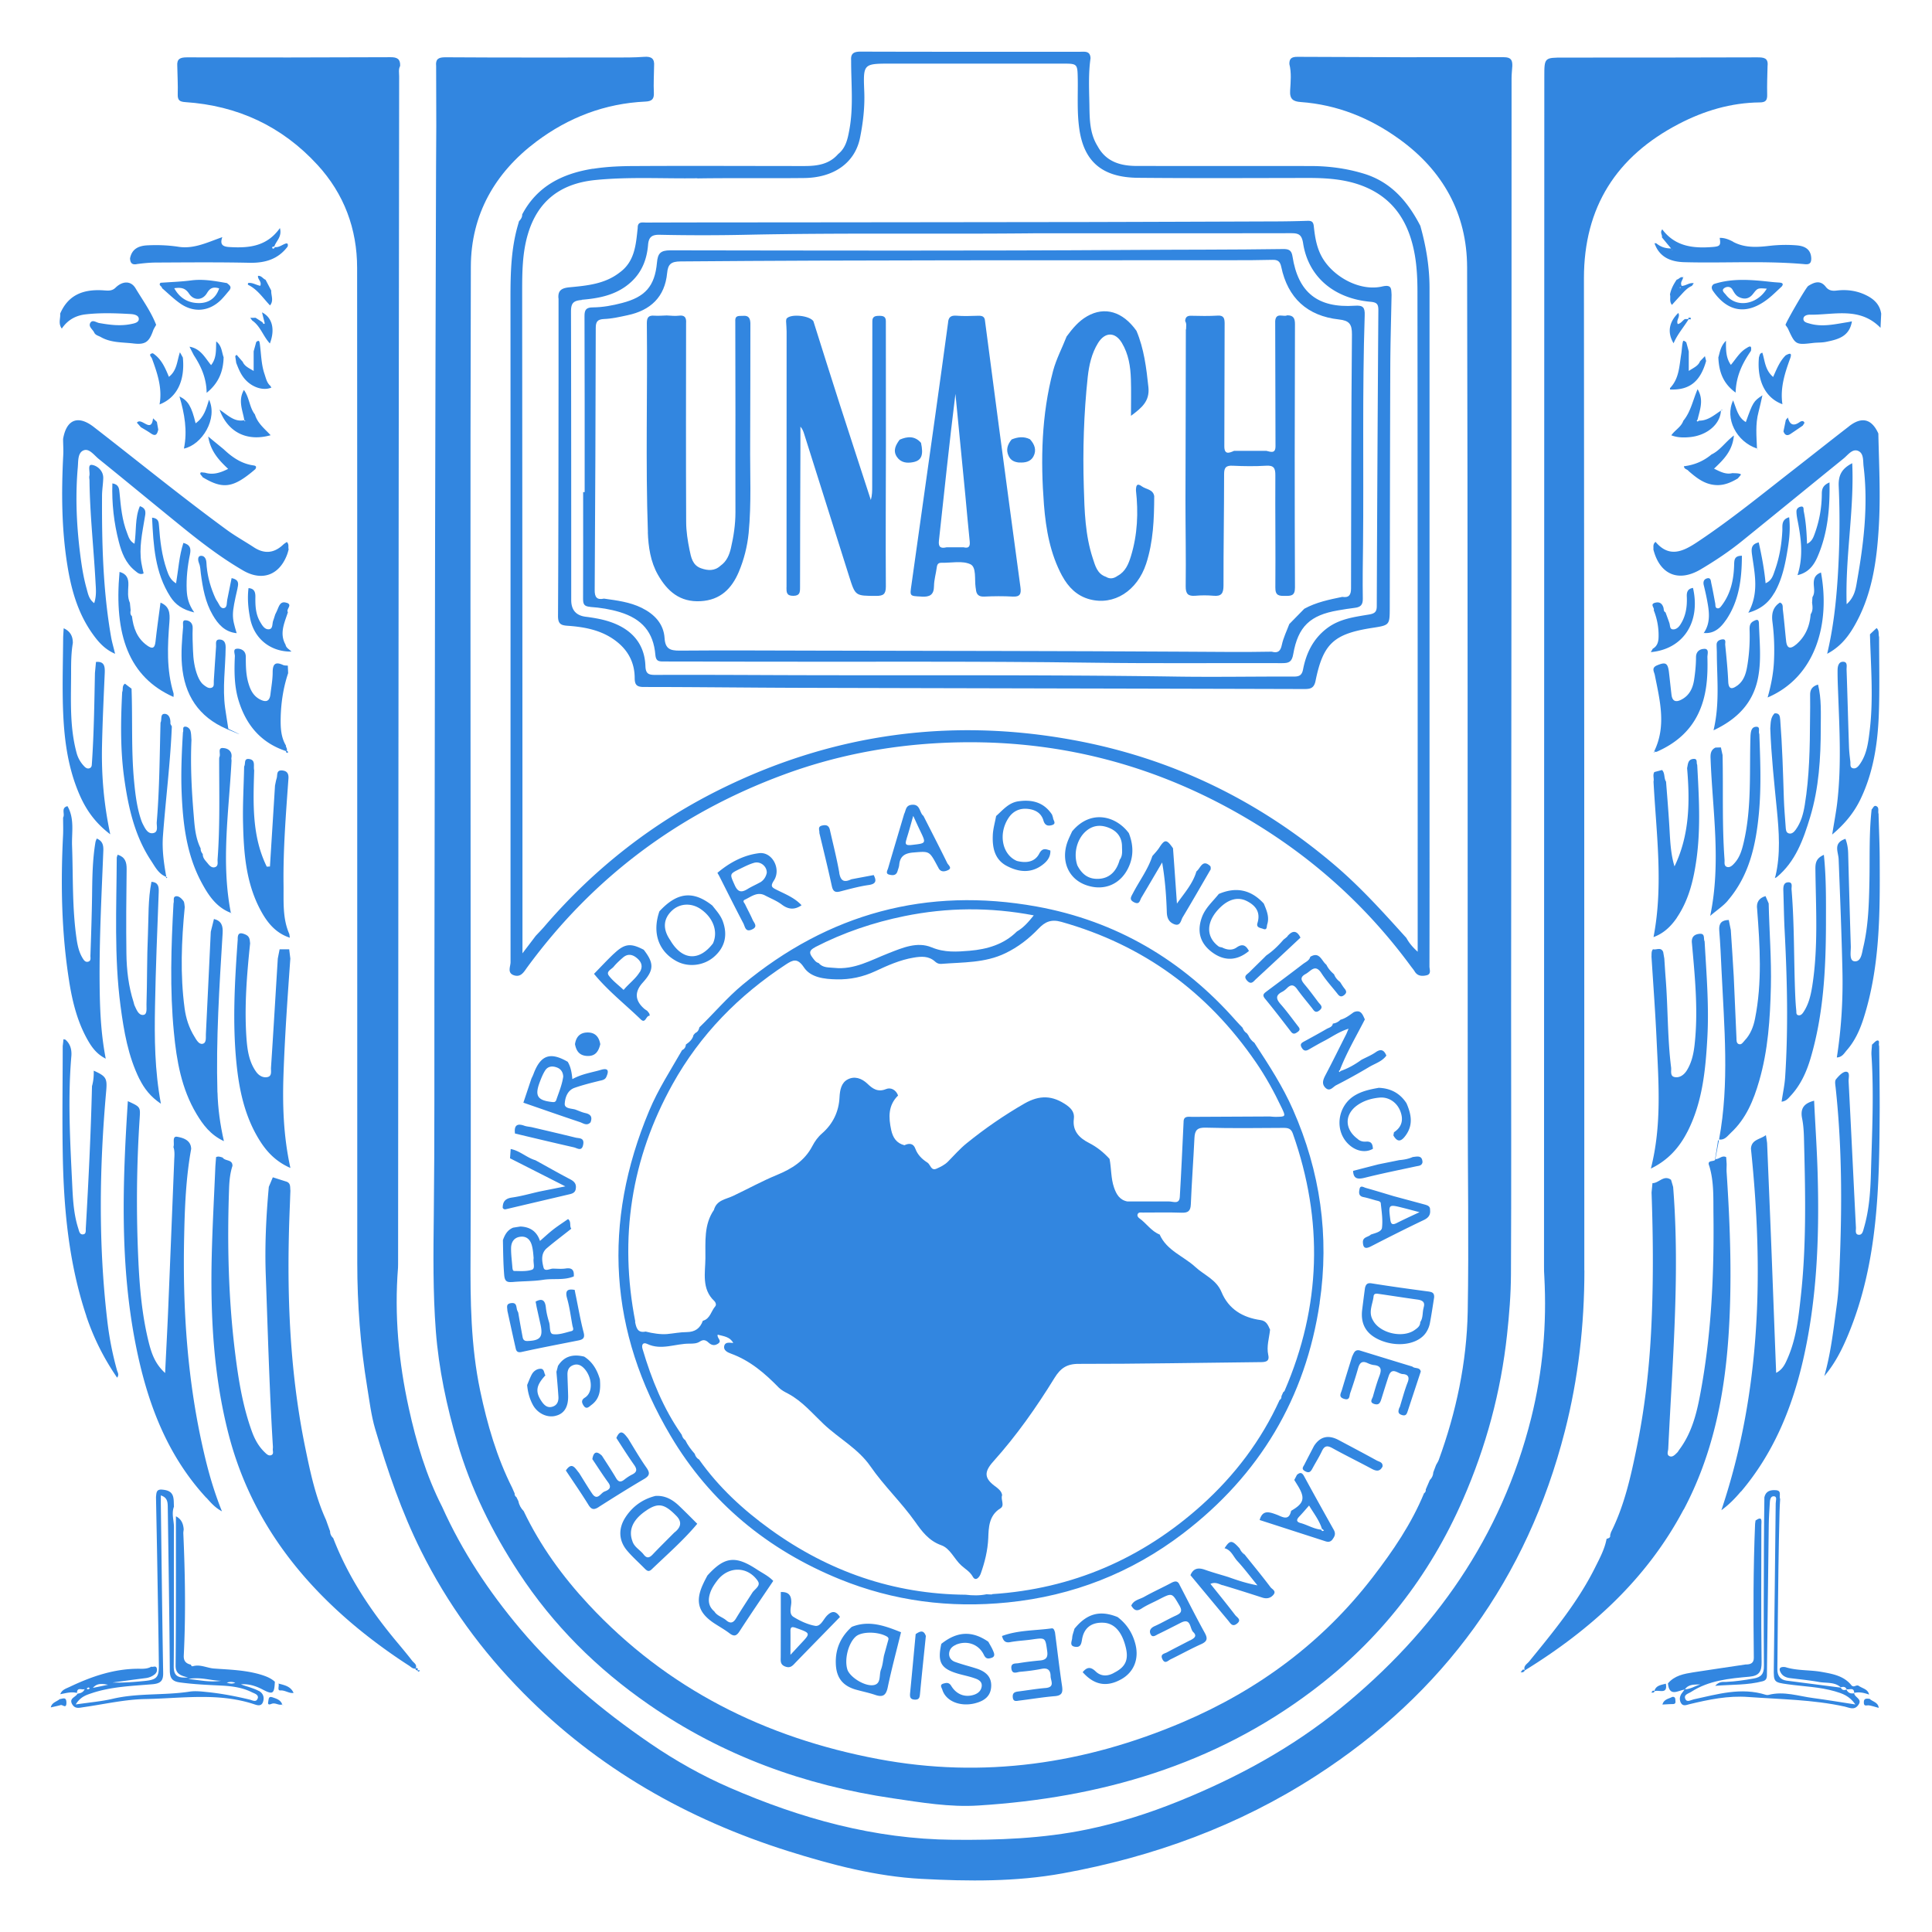 <svg xmlns="http://www.w3.org/2000/svg" id="Capa_1" data-name="Capa 1" viewBox="0 0 256 256"><defs><style>.cls-1{fill:#3286e0}</style></defs><path d="M209.93 168.34c0-43.82-.01-87.65-.05-131.47 0-9.43 4.3-16.14 12.57-20.45 3.36-1.75 6.92-2.81 10.73-2.85.8 0 1-.3.98-1.04-.03-1.26.02-2.52.05-3.78.13-1.11-.54-1.15-1.4-1.15-8.52.03-17.05.03-25.58.03-2.6 0-2.6-.01-2.6 2.54-.02 52.53-.03 105.05-.04 157.58 0 .46 0 .92.04 1.38.34 6.33-.2 12.58-1.73 18.73-3.94 15.77-12.8 28.34-25.28 38.5-6.49 5.28-13.75 9.21-21.48 12.33-3.93 1.59-7.98 2.87-12.1 3.72-5.84 1.21-11.8 1.43-17.78 1.37-10.38-.09-20.14-2.81-29.54-6.89-3.69-1.6-7.21-3.58-10.57-5.88-6.38-4.37-12.24-9.27-17.23-15.19-4.16-4.94-7.69-10.27-10.34-16.17-2.11-4.13-3.42-8.54-4.41-13.05-1.35-6.14-1.93-12.34-1.43-18.63.02-.29 0-.59.01-.88.01-20.03.03-40.06.04-60.1.01-14.91.02-29.82.04-44.73.02-17.38.03-34.77.06-52.16 0-.45-.11-.93.13-1.36.04-.91-.37-1.17-1.29-1.16-8.99.04-17.98.05-26.97.02-.9 0-1.34.21-1.27 1.14.02 1.26.1 2.52.06 3.77-.02.77.25.97 1 1.02 6.92.46 12.81 3.19 17.51 8.31 3.53 3.84 5.26 8.48 5.26 13.66.03 43.95 0 87.9.02 131.85 0 5.5.42 10.98 1.31 16.42.31 1.87.53 3.77 1.06 5.57 1.64 5.52 3.49 10.97 6.08 16.16 3.5 7.02 8.05 13.27 13.55 18.83 9.89 10 21.73 16.74 35.09 20.95 5.78 1.82 11.66 3.36 17.68 3.68 6.22.33 12.47.4 18.7-.73 12.05-2.19 23.34-6.31 33.6-12.95 16.88-10.9 27.94-26.12 32.94-45.64 1.79-6.98 2.59-14.1 2.59-21.31Z" class="cls-1"/><path d="M60.6 191.15c1.81 6.17 4.61 11.85 8.12 17.2 4.58 7 10.4 12.78 17.26 17.52 9.77 6.76 20.64 10.71 32.36 12.42 3.74.55 7.49 1.19 11.28.95 16.17-1.01 31.23-5.35 44.33-15.25 8.84-6.67 15.46-15.11 19.91-25.32 3.06-7.01 5.01-14.24 5.83-21.8.29-2.67.51-5.35.52-8.04.06-11.8.02-23.62.02-35.42.01-20.8.04-41.6.05-62.4 0-20.22 0-40.43.01-60.64 0-.54.07-1.08.1-1.63.02-.77-.17-1.16-1.12-1.16-9.12.02-18.23 0-27.36-.05-.77 0-1.08.23-1.06.96.29 1.16.17 2.34.1 3.5-.08 1.15.41 1.46 1.4 1.53 4.83.35 9.16 2.1 13.03 4.89 5.8 4.16 9 9.89 9.02 17.01.09 36.93.06 73.85.08 110.77 0 9.2.16 18.4 0 27.59-.13 6.74-1.52 13.32-3.84 19.67-.08.23-.23.43-.35.66-.13.33-.25.65-.37.98-.02.4-.17.74-.46 1.02-.18.42-.36.83-.54 1.25.03.22-.05.39-.23.51-1.67 4.05-4.12 7.64-6.76 11.07-6.66 8.68-15.2 14.99-25.22 19.26-12.96 5.52-26.4 7.51-40.36 4.88-14.92-2.81-27.94-9.27-38.38-20.5-3.45-3.71-6.39-7.77-8.58-12.35-.37-.38-.61-.82-.71-1.34-.09-.17-.16-.34-.25-.51-.19-.12-.25-.3-.24-.5-.1-.24-.21-.49-.32-.73-2.05-4.08-3.3-8.4-4.24-12.85-1.25-5.95-1.32-11.98-1.28-18.04.07-13.99.01-27.98.01-41.97 0-29.66-.06-59.32.03-88.97.02-6.9 3.2-12.45 8.68-16.56 4.25-3.19 9.07-5.05 14.44-5.3.84-.04 1.18-.3 1.13-1.19-.06-1.17.02-2.35.03-3.52.08-.97-.34-1.29-1.3-1.22-1.33.1-2.68.09-4.02.09-7.45 0-14.9.02-22.35-.03-.94 0-1.3.26-1.21 1.16 0 2.64.02 5.29.02 7.94 0 1.81-.02 3.61-.03 5.42-.05 16.6-.1 33.19-.13 49.79-.04 19.5-.06 38.99-.09 58.49-.02 10.21.04 20.43-.08 30.63-.06 5.12-.12 10.24.27 15.35.39 5.03 1.43 9.93 2.85 14.77Z" class="cls-1"/><path d="m90.32 190.09.01.01v.01l-.01-.02z" class="cls-1"/><path d="M174.86 172.62c1.31-8.86.08-17.39-3.53-25.58-1.34-3.05-3.14-5.83-4.95-8.6-.05-.09-.11-.17-.16-.26-.37-.26-.64-.61-.82-1.01-.06-.09-.12-.17-.18-.25-.29-.17-.46-.44-.58-.75-.29-.3-.59-.6-.86-.91-7.09-8.05-15.89-13.23-26.42-15.14-14.55-2.63-27.58.91-38.97 10.37-2.07 1.72-3.79 3.78-5.72 5.64-.06.34-.22.6-.54.75-.08.08-.16.17-.23.25-.13.59-.55.95-1.01 1.27-.03.34-.19.6-.51.75-1.51 2.64-3.18 5.2-4.36 8.03-6.22 14.84-5.35 29.27 2.85 43.09 5.23 8.82 12.86 15.09 22.37 18.97 7.15 2.91 14.6 3.87 22.3 3.09 8.6-.87 16.37-3.91 23.21-9.13 10.13-7.73 16.25-17.93 18.12-30.58Zm-66.85-47.12c3.75-1.93 7.71-3.27 11.83-4.11 5.65-1.15 11.32-1.21 17.14-.1-.69.86-1.34 1.62-2.24 2.14-1.73 1.72-3.94 2.35-6.26 2.55-1.68.14-3.33.26-5.03-.45-1.92-.8-3.88.06-5.72.78-2.33.91-4.54 2.22-7.18 1.94-.73-.08-1.52.02-2.07-.64-.39-.1-.58-.41-.82-.72-.51-.67-.4-.99.37-1.39Zm-23.83 49.63c-2.17-11.1-.55-21.6 4.95-31.49 3.66-6.57 8.77-11.76 15.03-15.86.91-.59 1.51-.88 2.37.41.89 1.34 2.7 1.55 4.33 1.58 1.79.04 3.48-.32 5.12-1.08 1.63-.76 3.28-1.5 5.08-1.8 1.02-.17 2.01-.24 2.85.53.23.21.49.32.8.3 2.87-.23 5.79-.1 8.5-1.41 1.69-.81 3.13-1.93 4.42-3.28.84-.88 1.65-1.26 3-.88 10.88 3.06 19.4 9.32 25.77 18.59 1.31 1.9 2.42 3.93 3.41 6.01.58 1.22.58 1.22-.79 1.24-.25 0-.5-.03-.75-.05-3.43.01-6.85.03-10.29.05-.52 0-1.16-.17-1.15.7-.16 3.3-.3 6.6-.5 9.9-.06 1.04-.88.6-1.44.61h-5.51c-1.03-.2-1.46-.96-1.76-1.83-.43-1.23-.35-2.55-.6-3.81-.79-.87-1.67-1.58-2.75-2.13-1.23-.63-2.19-1.56-1.98-3.17.11-.78-.26-1.32-.91-1.79-1.92-1.36-3.62-1.39-5.63-.25-2.69 1.55-5.23 3.3-7.64 5.25-.91.73-1.69 1.63-2.51 2.46-.43.43-.96.68-1.49.92-.76.34-.81-.54-1.22-.8-.71-.45-1.3-1.02-1.61-1.86-.25-.7-.82-.74-1.44-.44-1.04-.27-1.52-.98-1.75-2.01-.36-1.68-.43-3.26.91-4.58-.28-.77-.98-1.11-1.6-.85-1.09.45-1.8-.07-2.45-.7-.79-.76-1.74-1.05-2.63-.58-.84.44-1.03 1.39-1.08 2.38-.09 1.88-.87 3.51-2.3 4.76-.56.48-.97 1.06-1.29 1.67-1.03 1.98-2.72 3.03-4.71 3.85-1.97.81-3.85 1.85-5.79 2.77-.97.46-2.2.55-2.55 1.86-1.35 1.95-1.11 4.26-1.13 6.4-.01 1.88-.54 4.07 1.18 5.67.19.18.29.51.13.7-.56.63-.67 1.66-1.65 1.92-.36 1-1.02 1.49-2.14 1.5-.87 0-1.79.19-2.61.26-.8.07-1.9-.09-2.83-.33-1.07.22-1.24-.5-1.4-1.29Zm47.28 36.14c-.25.02-.5-.02-.75-.02-.91.19-1.83.17-2.75.06-9.56-.08-18.16-3.08-25.88-8.65-3.62-2.61-6.87-5.61-9.46-9.28-.31-.16-.47-.43-.57-.75-.48-.55-.92-1.12-1.24-1.79-.26-.18-.4-.43-.48-.73-2.43-3.47-4-7.33-5.19-11.37-.16-.54.05-.93.6-.67 1.91.91 3.78-.06 5.66-.03.46 0 .94-.01 1.34-.28.42-.28.76-.22 1.11.11.36.33.75.51 1.25.2.68-.41-.16-.76 0-1.22.79.21 1.62.27 2.06 1.1-.45-.02-1.04-.17-1.19.36-.16.59.4.88.88 1.05 2.54.92 4.51 2.62 6.36 4.52.34.34.82.58 1.26.81 1.84.99 3.18 2.6 4.66 4 2.03 1.92 4.58 3.25 6.21 5.61 1.79 2.59 4.09 4.76 5.91 7.33.89 1.26 1.81 2.53 3.47 3.12 1.2.42 1.72 1.85 2.69 2.71.5.45 1.11.78 1.49 1.46.37.67.88.08 1.05-.4.54-1.52.92-3.04 1-4.71.05-1.37.07-3 1.6-3.94.64-.39 0-1.18.24-1.75-.07-.5-.43-.79-.79-1.08-1.58-1.11-1.67-1.95-.38-3.39 3.07-3.42 5.71-7.17 8.11-11.07.79-1.27 1.6-1.87 3.23-1.86 7.98.01 15.95-.15 23.93-.23.68 0 1.38 0 1.16-.95-.25-1.16.13-2.24.24-3.35-.25-.57-.47-1.16-1.24-1.27-2.38-.33-4.26-1.45-5.2-3.73-.69-1.65-2.28-2.22-3.45-3.3-1.57-1.45-3.79-2.17-4.74-4.31-1.12-.44-1.75-1.49-2.7-2.16-.17-.12-.31-.33-.21-.55.13-.28.43-.2.67-.2 1.72 0 3.44-.04 5.16.02.83.02 1.17-.2 1.21-1.1.12-2.93.34-5.87.48-8.8.05-1.03.37-1.4 1.49-1.37 3.44.1 6.89.05 10.33.03.61 0 .99.1 1.22.76 4.06 11.51 3.75 22.87-1.1 34.09-.03.07-.12.12-.18.18-.08.18-.16.35-.23.52 0 .21-.04.4-.24.5-2.45 5.38-5.95 9.99-10.32 13.93-7.9 7.1-17.14 11.11-27.78 11.8ZM90.37 139.15h.01v-.01l-.01.01z" class="cls-1"/><path d="M78.59 22.35c-4.04.64-7.41 2.29-9.4 6.07.02.38-.19.64-.42.9-.03.12-.07.24-.1.36-.96 3.22-1.03 6.52-1.03 9.84.02 29.33 0 58.66.01 87.98 0 .57-.48 1.42.45 1.73.94.31 1.33-.47 1.77-1.07 8.74-11.92 20.09-20.38 33.93-25.5 6.64-2.46 13.53-3.82 20.62-4.2 15.31-.81 29.42 2.88 42.41 10.97 7.9 4.91 14.61 11.11 20.12 18.61.18.24.37.46.52.71.39.62 1 .61 1.57.48.65-.16.37-.77.37-1.18.02-8.45.01-16.89.01-25.34V38.17c0-2.82-.46-5.55-1.22-8.25-1.66-3.21-3.87-5.81-7.49-6.91-2.3-.7-4.66-1.01-7.06-1.01-7.67-.01-15.34 0-23.01-.01-2.15 0-4.08-.54-5.2-2.62-1.07-1.71-1.06-3.64-1.09-5.55-.04-2.03-.14-4.07.15-6.09-.03-1.03-.79-.87-1.44-.87-9.67 0-19.35.01-29.02-.02-.91 0-1.33.24-1.26 1.16-.01 3.07.33 6.16-.24 9.22-.22 1.19-.46 2.38-1.49 3.2-1.19 1.37-2.8 1.58-4.46 1.58-7.35 0-14.69-.04-22.03 0-2 0-4.01.05-6 .37Zm13.81 1.29c4.7-.07 9.41 0 14.12-.05 3.95-.03 6.77-2 7.44-5.34.4-1.99.64-4.04.56-6.1-.15-3.72-.14-3.72 3.55-3.72h22.69c2.03 0 2.01 0 2.05 2.08.03 2.18-.11 4.35.2 6.54.62 4.46 3.14 6.47 7.79 6.51 7.52.07 15.04.03 22.57.02 2.49 0 4.96.17 7.3 1.1 4.11 1.64 6.07 4.92 6.8 9.11.28 1.62.35 3.26.35 4.89.03 28.45.03 56.9.03 85.34v2.09c-.74-.67-1.16-1.21-1.5-1.83-3.03-3.36-6.05-6.72-9.52-9.67-10.1-8.59-21.63-14.18-34.67-16.56-16.06-2.94-31.48-.87-46.18 6.27-9.27 4.5-17.21 10.7-23.91 18.52-.35.4-.72.78-1.08 1.16-.5.67-1.01 1.33-1.76 2.32v-1.73c0-28.62-.02-57.23-.04-85.85 0-2.57.01-5.13.73-7.62 1.28-4.44 4.29-6.78 8.9-7.26 4.53-.46 9.06-.17 13.59-.24ZM223.1 200.03c3.78-7.13 5.36-14.81 5.92-22.77.51-7.3.25-14.59-.23-21.88-.03-.37 0-.75 0-1.13l-.06-.92c-.54-.29-.92.27-1.41.26-.12.45-1.22 0-.83.91.62 2.04.53 4.15.55 6.23.1 8.1-.26 16.18-1.78 24.16-.48 2.55-1.14 5.05-2.74 7.19-.1.13-.17.29-.29.4-.27.26-.58.62-.96.49-.49-.17-.23-.67-.22-1 .16-3.3.35-6.62.53-9.92.44-8.26.78-16.51.12-24.77-.09-.32-.18-.63-.28-.95-.98-.7-1.61.46-2.46.44l-.12 1.24c.22 6.2.26 12.41-.07 18.61-.27 5.07-.86 10.09-1.87 15.06-.79 3.88-1.64 7.77-3.44 11.36-.03.12-.07.25-.11.37.07.38-.24.41-.47.5-.26 1.4-.95 2.64-1.57 3.89-2.28 4.54-5.49 8.43-8.68 12.34-.26.33-.8.58-.6 1.16-.34-.24-.37.2-.55.29.24.02.45 0 .56-.25 8.75-5.39 16.16-12.1 21.04-21.31ZM230.69 197.65c4.25-5.02 6.7-10.9 8.18-17.23 1.87-8.03 2.2-16.2 1.99-24.41-.08-3.38-.32-6.75-.48-10.16-1.34.35-1.86 1.01-1.59 2.36.24 1.18.24 2.42.27 3.63.17 6.67.29 13.35-.45 20-.3 2.75-.6 5.51-1.72 8.09-.32.73-.63 1.51-1.54 1.98-.21-5.35-.4-10.54-.6-15.74-.19-4.91-.4-9.81-.6-14.71-.04-.31-.09-.63-.16-1.05-.76.58-1.92.57-1.98 1.81 1.68 16.18 1.35 32.19-3.92 47.89 1.01-.73 1.83-1.58 2.58-2.47ZM27.34 198.45c.56.61 1.1 1.29 2.07 1.81-1.07-2.67-1.79-5.19-2.38-7.75-2.2-9.42-2.84-18.99-2.63-28.62.08-3.89.23-7.8.93-11.65-.02-1.2-1.13-1.48-1.84-1.61-.74-.13-.33.88-.51 1.35.21.62.12 1.25.1 1.87-.27 6.75-.54 13.5-.82 20.25-.11 2.53-.25 5.06-.38 7.83-1.29-1.17-1.76-2.49-2.12-3.86-.95-3.72-1.27-7.52-1.44-11.33-.28-6.21-.22-12.42.19-18.62.09-1.45.09-1.45-1.57-2.21-.7 10.81-1.07 21.58 1.04 32.26 1.48 7.51 4.05 14.54 9.36 20.3ZM245.02 56.48c-2.46 1.9-4.89 3.83-7.34 5.74-4.2 3.27-8.33 6.65-12.77 9.6-1.88 1.25-3.72 2.14-5.54-.02-.41.33-.24.69-.29 1 .84 3.33 3.31 4.39 6.26 2.65 1.91-1.13 3.77-2.37 5.5-3.77 4.49-3.63 8.96-7.29 13.44-10.92.56-.45 1.14-1.31 1.89-1.03.83.31.67 1.35.77 2.11.61 5.05.03 10.05-.85 15.02-.18 1.03-.29 2.2-1.4 3.2-.2-6.38 1.02-12.46.74-18.68-1.43.73-1.85 1.64-1.79 3.05.18 4.07.12 8.14-.14 12.21-.22 3.3-.58 6.57-1.39 9.99 1.6-.85 2.59-2.02 3.4-3.35 2.53-4.19 3.18-8.87 3.45-13.64.23-4.06.02-8.13-.07-12.2-.87-1.93-2.18-2.28-3.88-.96ZM38.01 71.81c-.16.12-.34.22-.49.36-1.2 1.14-2.49 1.26-3.88.35-1.19-.78-2.44-1.47-3.59-2.31-6-4.39-11.75-9.08-17.62-13.63-2.09-1.62-3.63-1.01-4.07 1.59 0 .71.06 1.42.02 2.14-.25 4.87-.23 9.73.54 14.55.51 3.22 1.37 6.31 3.27 9.02.78 1.11 1.64 2.14 3.06 2.75-.2-.85-.41-1.53-.53-2.22-1.08-6.18-1.23-12.43-1.2-18.68 0-.8.14-1.59.16-2.38.02-1.01-.84-1.67-1.51-1.75-.61-.07-.2.95-.33 1.48-.04.19.02.41.02.62.05 4.45.55 8.87.79 13.31.05.94.17 1.9-.17 2.91-.71-.53-.82-1.26-1-1.91-.48-1.7-.72-3.44-.93-5.19-.43-3.64-.56-7.28-.24-10.93.07-.79-.03-1.94.81-2.23.73-.25 1.36.67 1.96 1.15 3.79 3.06 7.54 6.17 11.32 9.23 2.48 2 5.02 3.93 7.79 5.54 2.51 1.47 4.8.66 5.84-2.06.09-.23.15-.48.22-.72-.1-.3.09-.66-.24-.98ZM34.27 224.05c-.37-.2-.77-.33-1.16-.47-.39-.13-.8-.23-1.18-.4 1.02-.08 1.95.21 2.85.68 1.37.72 1.57.6 1.64-1.02-.54-.5-1.21-.74-1.89-.95-2.01-.6-4.1-.65-6.16-.8-.95-.07-1.84-.59-2.8-.31-.17.04-.23-.05-.27-.2-.65-.15-.99-.48-.95-1.22.27-5.4.18-10.8-.06-16.2 0-.16.03-.33.05-.5-.05-.75-.31-1.39-1.03-1.74 0 6.59.02 13.18-.04 19.77-.01 1.06.59 1.33 1.65 1.58-1.4.11-1.91-.23-1.9-1.5.06-6.13 0-12.26.03-18.4 0-.91-.35-1.82 0-2.73-.03-.41 0-.84-.09-1.24-.17-.79-.8-.96-1.51-1.02-.78-.06-.72.5-.78.98.06 3.19.13 6.37.18 9.55.07 4.23.15 8.46.2 12.7.02 1.65-.27 1.97-1.93 2.13-1.39.14-2.8.25-4.21.2 1.48-.2 2.96-.4 4.45-.59.42-.06.8-.22 1.14-.49.25-.21.35-.48.28-.78-.11-.45-.5-.13-.73-.24-.45.27-.98.29-1.47.28-3.34-.05-6.39.99-9.35 2.4-.48.23-1.03.37-1.24.97.73-.13 1.46-.37 2.21-.16.02-.83.62-.37 1.02-.51-.22.49-.6.53-.96.61-.23.47-1.16.59-.69 1.4.39.66.97.45 1.56.37 2.73-.39 5.47-1.03 8.21-1.07 4.77-.09 9.6-.87 14.3.68.39.13.97.35 1.2-.27.22-.61.05-1.17-.56-1.5Zm-3.1-1.08c-.38.18-.73.11-1.12 0 .39-.15.74-.13 1.12 0Zm-1.88-.26c-1.37.23-2.71-.06-4.33-.24 1.65-.3 2.97.23 4.33.24Zm-14.97.53c-.67.14-1.34.28-2.01.41.57-.67 1.29-.54 2.01-.41Zm-2.79.45s.13-.07.19-.1c.07.04.13.08.19.12-.06.04-.12.09-.19.12-.12.03-.23 0-.19-.15Zm22.61 1.36c-.18.57-.7.24-1.08.15-1.88-.45-3.77-.81-5.68-1-.75-.08-1.53-.16-2.26-.05-3.38.52-6.83.16-10.19.95-1.51.35-3.08.48-4.9.75.62-1.01 1.37-1.24 2.11-1.49 2.61-.88 5.36-.96 8.06-1.19 1.11-.1 1.44-.47 1.42-1.53-.13-7.47-.21-14.93-.31-22.4v-1.09c.86.27.91.87.92 1.5.1 7.22.22 14.43.27 21.65 0 1.06.31 1.49 1.34 1.63 1.83.25 3.67.33 5.51.42 1.39.07 2.76.25 4.02.88.35.17.94.32.78.83ZM25.29 220.58h.01-.01zM11.44 174.4c.97 2.89 2.32 5.59 4.08 8.15.28-.4.09-.66 0-.92a42.52 42.52 0 0 1-1.32-6.78c-1.17-10.08-1.03-20.18-.13-30.27.15-1.7 0-1.97-1.65-2.71.02.7-.04 1.38-.23 2.05-.15 6.28-.46 12.56-.82 18.82-.02.31.07.77-.35.82-.48.06-.54-.45-.65-.79-.65-2.02-.72-4.12-.82-6.2-.27-5.56-.57-11.13-.09-16.69.05-.82-.14-1.55-.79-2.12l-.26-.06c-.03.3-.06.61-.1.91 0 4.66-.08 9.32 0 13.97.11 7.4.77 14.74 3.14 21.82ZM249 138.61c-.12-.25.12-.71-.19-.74-.23-.02-.51.35-.76.55-.02.46-.1.92-.07 1.38.34 5.2.07 10.4-.07 15.6-.07 2.46-.23 4.94-.94 7.34-.11.4-.21.94-.72.87-.48-.07-.31-.62-.33-.96-.33-6.45-.63-12.9-.97-19.35-.03-.45.24-1.25-.32-1.29-.44-.03-1 .57-1.35 1-.19.23-.09.73-.05 1.09.93 8.57.85 17.16.43 25.75-.05 1.09-.15 2.17-.3 3.24-.42 3.09-.76 6.21-1.63 9.25 1.4-1.64 2.36-3.54 3.17-5.5 4.01-9.66 4.12-19.86 4.17-30.07 0-2.73-.04-5.45-.07-8.18ZM223.58 149.99c2-3.91 2.41-8.16 2.65-12.44.24-4.28-.12-8.54-.36-12.81-.19-.37.13-1.1-.72-1-.75.09-1.05.52-.96 1.25.4 4.51.86 9.02.34 13.55-.14 1.18-.4 2.32-1.04 3.33-.36.56-.92.97-1.58.85s-.42-.83-.48-1.28c-.49-3.91-.41-7.87-.72-11.8-.07-.87-.12-1.75-.18-2.63l-.15-.87c-.3-.7-.9-.23-1.35-.36-.25.29-.17.64-.2.98.24 3.76.52 7.53.69 11.29.26 5.55.67 11.12-.77 16.79 2.27-1.1 3.76-2.77 4.83-4.86ZM34.53 151.31c.94 1.45 2.14 2.66 3.95 3.45-.94-4.28-1.06-8.4-.91-12.55.18-5.07.54-10.14.9-15.2l-.15-1.22h-1.27c-.08.4-.16.81-.24 1.22-.3 4.81-.58 9.63-.9 14.44-.03.46.17 1.14-.48 1.27-.6.12-1.15-.21-1.51-.73-.96-1.36-1.16-2.97-1.27-4.55-.28-4.16.06-8.3.49-12.43-.05-.49-.03-.93-.64-1.19-.81-.35-1.02-.08-1 .67-.39 5.49-.72 10.97-.16 16.46.37 3.66 1.16 7.22 3.19 10.36ZM243.9 223.6v.02h.02l-.03-.02ZM245.66 224.35v.02h.02l-.02-.02Z" class="cls-1"/><path d="M245.67 224.37c-.46.08-.81-.05-1-.5-.32.13-.59.09-.76-.25-2.4-.31-4.8-.61-7.2-.93-.86-.12-1.21-.71-1.2-1.51.03-4.45.09-8.9.14-13.36.03-2.52.09-5.04.15-7.55.01-.54.05-1.09.08-1.63-.19-.4.27-1.12-.55-1.18-.7-.06-1.35.09-1.54.93-.02 2.15-.06 4.3-.06 6.46-.02 5.3-.04 10.59 0 15.88.01 1.06-.35 1.5-1.35 1.68-1.2.21-2.4.39-3.62.45-.43.02-.93-.11-1.49.52 2.25-.18 4.3-.08 6.31-.61.61-.16.54-.64.55-1.11.08-6.55.15-13.1.24-19.65.01-.92.08-1.84.13-2.76.02-.42.06-1.01.54-.99.49.03.25.6.25.94-.07 7.26-.17 14.53-.25 21.79-.03 1.92 0 1.93 1.89 2.19 2.07.29 4.18.34 6.21.93.95.28 1.9.57 2.71 1.74-2.04-.31-3.78-.61-5.53-.84-1.98-.25-3.93-.96-5.97-.43-.12.03-.25.03-.37-.01-3.26-1.03-6.39-.08-9.54.6-.39.08-.9.45-1.12-.04-.27-.6.42-.71.77-.95 2.35-1.52 5.04-1.77 7.72-2.01 1.27-.12 1.63-.66 1.61-1.93-.08-6.05-.03-12.09-.03-18.14 0-.49.2-1.3-.77-.63l-.06.43c-.25 5.92-.24 11.83-.17 17.76.01.74-.47.9-1.08.89-2.31.35-4.63.68-6.93 1.04-1.25.2-2.49.42-3.37 1.47.18 1.83 1.32.96 2.21.81-.14.19-.29.37-.42.56-.24.38-.29.79-.08 1.2.28.52.75.28 1.12.19 2.57-.62 5.15-1.16 7.81-.96 4.27.31 8.56.34 12.78 1.27.6.13 1.28.55 1.82-.23.57-.81-.54-.97-.56-1.54Zm-20.37-1.18c-.68.22-1.3.62-2.04.66.51-.74 1.3-.61 2.04-.66Z" class="cls-1"/><path d="M244.66 223.84v.02h.01-.02ZM248.93 107.87c-.14-.34.12-.83-.28-1.04-.35-.19-.45.25-.65.43-.35 3.14-.23 6.29-.29 9.43-.06 2.98-.13 5.96-.83 8.88-.17.72-.26 1.93-1.19 1.8-.68-.1-.43-1.28-.45-1.99-.13-4.11-.24-8.22-.35-12.33-.02-.66-.12-1.29-.36-1.9-1.68.56-.94 1.71-.9 2.71.19 4.91.39 9.81.5 14.72.09 3.85-.14 7.69-.74 11.54.71-.03.98-.57 1.32-.96 1.07-1.22 1.73-2.68 2.22-4.21 2.18-6.83 2.18-13.88 2.14-20.93 0-2.06-.1-4.11-.15-6.16ZM9.17 130.07c.44 2.74 1.11 5.43 2.52 7.86.53.91 1.15 1.75 2.32 2.35-.67-3.48-.78-6.74-.81-10.02-.05-5.84.26-11.67.49-17.5.03-.73-.07-1.31-.87-1.65-.07.18-.14.32-.17.47-.4 2.37-.42 4.76-.45 7.15-.04 2.64-.13 5.29-.22 7.93 0 .26.1.65-.27.76-.41.13-.61-.21-.78-.49-.44-.73-.63-1.54-.76-2.38-.62-4.13-.47-8.29-.62-12.44-.07-1.76.36-3.62-.61-5.29-.91.23-.29 1.04-.58 1.51 0 .75.03 1.51 0 2.26-.33 6.51-.22 13.01.81 19.46ZM37.39 102.09c-.81-.07-.6.62-.73 1.04-.1.31-.15.64-.22.96-.22 3.57-.45 7.15-.67 10.73-.14 0-.27.01-.42.02-1.99-4.05-1.8-8.42-1.67-12.78-.14-.54.25-1.38-.7-1.49-.71-.08-.41.66-.63.99-.05 2.56-.21 5.11-.14 7.66.09 3.78.38 7.54 2.12 11.01.91 1.8 2.05 3.37 4.08 4.02-.03-.16-.05-.32-.07-.48-.93-2.1-.74-4.35-.77-6.55-.06-4.64.31-9.28.64-13.91.07-.65-.05-1.16-.83-1.22ZM222.2 121.58c1.62-2.4 2.24-5.12 2.62-7.93.54-4.1.29-8.21.07-12.31-.16-.27.12-.85-.53-.78-.73.09-.69.71-.81 1.22.38 4.45.34 8.85-1.67 13.02-.56-1.83-.58-3.72-.7-5.59-.12-1.88-.27-3.76-.42-5.64-.31-.46-.11-1.1-.53-1.54l-1.02.27c-.25.4-.01.85-.11 1.26.36 6.85 1.33 13.71 0 20.61 1.35-.49 2.32-1.43 3.11-2.59ZM242.75 110.6c1.7-1.43 2.89-2.89 3.75-4.65 1.72-3.55 2.3-7.36 2.45-11.23.13-3.44.04-6.88.04-10.32-.12-.37.06-.82-.33-1.18-.3.28-.59.55-.88.83.11 4.32.49 8.64-.06 12.95-.18 1.46-.37 2.92-1.23 4.18-.23.34-.53.74-1 .61-.4-.12-.27-.57-.31-.88-.08-.67-.16-1.33-.18-2-.12-3.4-.2-6.8-.32-10.19-.01-.37.16-.99-.4-1.03-.63-.05-.78.56-.79 1.07-.01 1.01.03 2.02.07 3.02.18 4.86.45 9.73-.12 14.59-.16 1.33-.42 2.65-.67 4.25ZM29.54 99.11c-.74-.02-.27.79-.46 1.19-.04.07-.03.16-.04.25 0 4.44.12 8.89-.21 13.33-.02.35.13.84-.3 1.01-.46.18-.79-.21-1.04-.53-.29-.35-.64-.68-.62-1.19-.18-.22-.3-.46-.28-.75-.69-1.37-.8-2.89-.92-4.37-.28-3.33-.45-6.67-.3-10.01-.04-.41-.02-.83-.14-1.22-.1-.32-.45-.58-.76-.53-.33.06-.11.5-.23.74-.16 2.68-.28 5.36-.17 8.04.17 4.09.64 8.12 2.6 11.8.91 1.71 1.97 3.35 3.92 4.09-1.32-6.72-.26-13.44.09-20.16 0-.13-.04-.25-.02-.37.17-.9-.49-1.3-1.12-1.31ZM9.65 85.17c0-.88-.35-1.53-1.21-1.92-.03.42-.05.79-.07 1.15-.02 2.6-.09 5.2-.06 7.8.06 4.55.42 9.05 2.31 13.29.86 1.91 2.03 3.57 3.99 5.06-.88-4.14-1.18-7.98-1.09-11.84.07-3.19.22-6.37.36-9.56.03-.85-.05-1.54-1.16-1.44-.05.49-.09.97-.14 1.46-.08 3.98-.13 7.96-.4 11.94-.02.25 0 .53-.26.66-.32.16-.59-.04-.78-.25-.49-.52-.83-1.11-1.01-1.83-.91-3.42-.72-6.91-.71-10.4 0-1.38 0-2.77.24-4.14ZM22.77 96.26c-.07-.15-.2-.3-.19-.44.03-.6-.19-1.21-.75-1.23-.64-.02-.35.77-.56 1.16-.12 4.39-.13 8.79-.5 13.18-.04.52.27 1.37-.53 1.47-.68.09-1.02-.64-1.31-1.2-.17-.33-.28-.7-.39-1.06-.45-1.53-.63-3.11-.78-4.7-.38-4.05-.18-8.12-.33-12.19-.29-.21-.58-.43-.87-.66-.44.3-.21.77-.37 1.11-.2 3.86-.26 7.72.29 11.56.54 3.8 1.38 7.53 3.54 10.79.53.8.99 1.75 1.99 2.13l.02-.02c-.32-1.78-.57-3.57-.44-5.37.36-4.85.98-9.67 1.18-14.54ZM8.19 43.54c.79-1.18 1.9-1.75 3.19-1.89 1.96-.22 3.93-.15 5.89-.04.43.02 1.08.13 1.12.61.05.53-.64.64-1.03.72-1.41.29-2.82.11-4.23-.14-.37-.07-.87-.48-1.15-.04-.32.52.3.87.5 1.3.17.37.59.43.91.62 1.33.75 2.83.66 4.27.83 1.59.19 2.09-.18 2.63-1.71.1-.27.27-.51.4-.76-.68-1.75-1.78-3.26-2.73-4.84-.62-1.04-1.74-.97-2.64-.09-.46.45-.94.41-1.5.37-3-.23-4.85.76-5.85 3.08.07.62-.29 1.3.22 1.98ZM20.69 43.04zM249.26 41.53c-.19-1.25-1.05-1.98-2.11-2.47-1.19-.56-2.48-.72-3.79-.56-.58.07-1.06 0-1.44-.5-.72-.92-1.52-.61-2.32-.11-.3.19-2.94 4.78-3.01 5.16.11.18.25.34.34.53.96 2.11 1.02 2.14 3.34 1.86.54-.06 1.1-.03 1.63-.13 1.57-.32 3.15-.66 3.49-2.73-.24.05-.44.09-.63.12-1.65.26-3.29.66-4.96.18-.35-.1-.84-.19-.84-.62 0-.45.54-.57.86-.56 3.19.04 6.6-1.09 9.36 1.74.03-.67.06-1.28.09-1.9ZM18.07 35c.83-.11 1.67-.2 2.51-.21 4.16-.02 8.32-.06 12.47.03 2.07.04 3.8-.46 5.07-2.16.06-.3.02-.5-.34-.36-.45.17-.84.51-1.36.44-.06.2-.26.27-.33.14-.1-.17.11-.21.26-.22.23-.73 1.05-1.27.74-2.44-1.73 2.45-4.11 2.66-6.61 2.52-.73-.04-1.45-.16-1.02-1.32-1.97.69-3.77 1.6-5.81 1.28-1.37-.21-2.76-.26-4.14-.19-1.14.06-2.04.47-2.28 1.73.03.53.2.86.84.77ZM229.65 32.03c-.53-.28-1.12-.53-1.78-.51.15.99.07 1.13-.98 1.21-2.55.2-4.94-.07-6.63-2.34-.36.44.05.74-.05 1.06.36.44.73.89 1.22 1.47-.9 0-1.46-.27-1.98-.69-.08.01-.15 0-.22 0 .65 1.87 2.18 2.46 3.93 2.51 5.34.15 10.7-.22 16.04.27.65.06.81-.25.8-.79-.05-1.25-.93-1.63-1.94-1.71-1.2-.1-2.42-.07-3.64.07-1.62.19-3.25.28-4.78-.54Zm-8.05 1.09-.08-.04.08-.02v.06ZM31.46 85.96c-.66-.02-.33.64-.34.99-.09 1.97-.09 3.95.49 5.86 1 3.27 2.98 5.63 6.31 6.72-.06.21.09.21.24.23-.03-.13.02-.32-.21-.25.22-.26-.1-.48-.06-.72-.67-1.12-.72-2.37-.7-3.61.04-2.03.34-4.04.99-5.98-.01-.33-.03-.67-.04-1-.21-.02-.44 0-.62-.08-1.05-.49-1.39-.12-1.39.97 0 .96-.18 1.92-.29 2.87-.11 1.03-.63 1.13-1.46.68-.84-.47-1.21-1.25-1.46-2.11-.34-1.14-.35-2.32-.35-3.49 0-.8-.56-1.08-1.12-1.09ZM160.4 114.8c-1.07-1.05-1.32.25-1.87.67-.47 1.62-1.59 2.86-2.58 4.26-.17-2.44-.34-4.89-.52-7.33-.85-1.22-1.09-1.22-1.83-.07-.26.4-.6.74-.91 1.11-.58 1.78-1.72 3.28-2.57 4.92-.23.45-.56.85.16 1.2.72.36.75-.25.95-.6.93-1.56 1.84-3.12 2.76-4.68.39 2.25.55 4.44.62 6.63.03.78.31 1.3 1 1.56.8.29.86-.51 1.09-.91 1.27-2.11 2.49-4.25 3.73-6.38-.02-.12.02-.3-.05-.37ZM100.59 113.05c-2.06.25-3.92 1.24-5.53 2.61.11.18.22.36.31.55 1.04 2.06 2.07 4.12 3.14 6.16.21.42.26 1.18 1.11.8.88-.38.28-.88.1-1.31-.3-.69-.67-1.35-.99-2.03-.08-.18-.41-.44-.03-.62.85-.39 1.65-1.11 2.69-.55.74.39 1.54.7 2.2 1.2.9.68 1.72.71 2.62.09-.89-.97-2.1-1.45-3.25-2.02-.67-.34-.93-.46-.41-1.26.99-1.53-.22-3.83-1.96-3.62Zm.1 3.88c-.55.31-1.12.55-1.65.88-.79.48-1.27.42-1.69-.53-.66-1.49-.73-1.46.73-2.17.6-.29 1.2-.6 1.83-.78.87-.25 1.73.48 1.69 1.33-.12.56-.42 1-.91 1.28ZM75.22 140.69c-2.33-1.35-3.6-.89-4.54 1.65-.07.19-.17.38-.26.57-.36 1.07-.71 2.13-1.07 3.2 2.45.85 4.97 1.73 7.51 2.58.43.15.92.54 1.39.02.26-.68.05-1.06-.68-1.22-.47-.1-.92-.32-1.37-.48-.54-.14-1.41-.12-1.37-.76.05-.82.36-1.78 1.31-2.11 1.06-.37 2.14-.64 3.23-.91.41-.1.83-.13 1-.6.43-.99-.03-1.1-.84-.84-1.2.34-2.46.52-3.69 1.2-.08-.87-.21-1.62-.61-2.29Zm-1.5 5.04c-.1.29-.27.33-.57.29-1.92-.21-2.31-.8-1.65-2.58.2-.54.42-1.1.73-1.59.37-.58.97-.63 1.57-.4.57.21.81.68.83 1.21-.16 1.11-.58 2.08-.91 3.06ZM177.53 141.81c.9-2.34 2.18-4.5 3.32-6.73-.29-.63-.51-1.36-1.47-.96-.56.4-1.09.82-1.76 1-.28.29-.61.46-1.01.51-.07.47-.51.53-.81.7-.98.57-1.97 1.11-2.96 1.65-.35.19-.65.35-.35.85.25.43.53.46.92.24.65-.37 1.3-.75 1.97-1.1 1.04-.53 2-1.25 3.31-1.66-.18.42-.26.65-.38.87-.89 1.76-1.75 3.52-2.67 5.26-.32.61-.55 1.18 0 1.71.58.55.99-.14 1.41-.35a75.15 75.15 0 0 0 4.39-2.43c.78-.46 1.7-.72 2.26-1.5-.3-.73-.71-.94-1.42-.44-.58.4-1.25.67-1.88 1-.86.62-1.76 1.14-2.76 1.48-.05.05-.14.15-.14.15-.14-.11-.08-.19.04-.26ZM76.03 169.13zM67.86 169.88c1.37-.13 2.76-.09 4.12-.3 1.35-.21 2.75.1 4.05-.45.06-.77-.17-1.18-1.06-1.05-.57.09-1.17.02-1.75.02-.42.04-1.06.42-1.2-.15-.22-.87-.38-1.87.45-2.57 1.05-.89 2.15-1.71 3.23-2.57-.28-.36.04-.92-.43-1.28-.65.46-1.31.88-1.93 1.36-.62.48-1.19 1.02-1.79 1.54-.41-1.25-1.3-1.86-2.6-1.91-.32.05-.64.1-.95.15-.76.3-1.11.94-1.36 1.65.03 1.55.04 3.09.17 4.64.07.78.33.98 1.06.91Zm1.05-6c.91-.13 1.4.44 1.59 1.25.14.56.17 1.15.21 1.57-.1.64.26 1.38-.23 1.55-.72.24-1.55.17-2.34.16-.21 0-.23-.3-.25-.51-.06-.83-.18-1.66-.17-2.49 0-.77.35-1.41 1.19-1.53ZM161.97 210.03c1.77.53 3.53 1.09 5.29 1.66.59.19 1.1.08 1.48-.38.42-.51-.2-.73-.4-1.01-1.06-1.41-2.18-2.77-3.28-4.14s-.05-.09-.05-.09c-.33-.22-.58-.51-.74-.88-1.02-1.15-1.29-1.16-2.01-.04.9.23 1.16 1.13 1.71 1.71.87.94 1.64 1.97 2.65 3.21-1.52-.29-2.7-.69-3.88-1.11-1.03-.32-2.07-.6-3.08-.96-.89-.32-1.54-.19-1.92.72 1.66 2 3.32 4 4.99 6 .31.37.56.92 1.19.41.63-.51 0-.81-.24-1.11-1.06-1.39-2.17-2.75-3.29-4.15.67-.29 1.13.03 1.59.18ZM113.43 223.89c.85.24 1.71.41 2.53.69.99.34 1.44.1 1.67-1 .51-2.45 1.17-4.87 1.76-7.3-2.11-.84-4.22-1.64-6.53-.71-1.45 1.3-2.18 2.9-2.11 4.87.06 1.83.87 2.93 2.67 3.45Zm-.02-7.05c.8-.68 2.93-.66 4.09 0 .32.19.23.38.16.62-.18.64-.35 1.28-.53 1.92-.12.62-.17 1.26-.39 1.83-.28.7.03 1.78-.83 2.04-1.1.33-3.12-.87-3.59-1.92-.49-1.33.06-3.6 1.09-4.49ZM93.73 208.77c-.19.37-.39.73-.56 1.11-1.08 2.31-.65 3.82 1.49 5.23.66.43 1.36.82 1.99 1.3.61.47.94.38 1.36-.28 1.45-2.24 2.96-4.44 4.45-6.65-.64-.67-1.48-1.06-2.23-1.56-2.82-1.84-4.25-1.64-6.5.85Zm6.69.74c.41.59-.37 1.03-.7 1.48-.73 1.15-1.49 2.29-2.2 3.47-.37.61-.77.69-1.29.24-.5-.43-1.21-.58-1.58-1.18-.81-.69-.86-1.53-.54-2.48.21-.61.55-1.11.93-1.61 1.47-1.93 4.03-1.93 5.39.08ZM189.42 171.15c-2.57-.34-5.13-.69-7.68-1.1-.59-.09-.75.15-.87.6-.13.95-.25 1.9-.37 2.86-.26 2.03.6 3.4 2.63 4.17 2.31.87 4.88.38 5.86-1.16.22-.34.39-.75.47-1.15.22-1.15.39-2.31.57-3.46.02-.43-.1-.68-.61-.75Zm-.77 2.1c-.2.64-.05 1.35-.46 1.93 0 .54-.38.8-.75 1.06-1.61 1.13-4.65.4-5.53-1.32-.63-1.08-.01-2.12.1-3.17.05-.45.51-.32.84-.28 1.66.24 3.31.5 4.97.73.65.09 1.05.33.82 1.04ZM85.55 207.95c.31.32.55.24.83-.03 2.04-1.96 4.19-3.83 6.01-6.01-.8-.8-1.59-1.6-2.41-2.38-.87-.83-1.87-1.4-3.14-1.31-1.69.43-3.02 1.38-3.97 2.84-.95 1.47-.91 3.06.22 4.4.75.89 1.64 1.66 2.45 2.5Zm.17-7.86c1.4-.91 2.19-.83 3.47.35.12.11.24.23.36.35q1.24 1.18-.21 2.29c-.96.97-1.93 1.92-2.87 2.91-.44.46-.78.52-1.19-.02-.47-.61-1.25-.97-1.49-1.78-.55-1.51.11-2.91 1.94-4.1ZM68.28 178.42c.1.43.11.88.85.72 2.49-.55 4.99-1.02 7.49-1.52.61-.12.92-.31.71-1.08-.42-1.61-.7-3.26-1.04-4.9-.05-.24-.1-.48-.14-.72-.98-.18-1.3.11-1 1.15.33 1.16.48 2.38.7 3.57.05.27.27.64-.14.74-.81.2-1.66.52-2.44.4-.51-.08-.34-1.03-.51-1.57-.2-.64-.36-1.3-.43-1.96-.1-.95-.48-1.26-1.36-.78.05.23.09.46.13.69l.54 2.44c.33 1.59-.08 2.04-1.76 2.09-.46.01-.58-.22-.64-.57-.2-1.06-.39-2.12-.57-3.19-.06-.14-.15-.3-.18-.45-.09-.43-.07-.9-.76-.81-.74.09-.5.58-.5 1 .35 1.59.69 3.18 1.05 4.76ZM142.07 110.14c-.22.49-.47.98-.65 1.49-.84 2.45.14 4.76 2.38 5.61 2.51.95 4.84-.1 5.85-2.57.59-1.45.48-2.85-.07-4.27-1.7-2.3-5.05-3.19-7.5-.26Zm6.3 3.77c-.42 1.55-1.34 2.42-2.66 2.53-1.33.11-2.27-.45-2.95-1.76-.57-1.63-.03-3.63 1.25-4.64.96-.76 2.01-.76 3.07-.29.99.44 1.57 1.24 1.59 2.35 0 .61.12 1.26-.29 1.81ZM87.38 120.74c-.99 2.84-.14 5.33 2.28 6.63 1.55.83 3.56.6 4.92-.56 1.48-1.27 1.87-2.89 1.19-4.75-.3-.81-.87-1.41-1.38-2.07-2.55-2.01-4.66-1.78-7.01.76Zm7.08 4.28c-1.84 2.4-4.09 2.23-5.65-.44-1.01-1.46-.94-2.81.22-3.91 1.05-1 2.63-1.07 3.89-.16 1.63 1.16 2.25 2.99 1.54 4.52ZM138.52 223.67c-1.2.1-2.4.31-3.6.46-.47.06-.78.19-.72.78.06.61.49.48.83.43 1.58-.19 3.15-.46 4.73-.59 1-.08 1.09-.53.96-1.39-.35-2.35-.62-4.72-.93-7.08-.09-.23-.13-.55-.45-.51-2.19.3-4.45.22-6.57 1.01.15.56.37.95 1.1.81.94-.18 1.91-.21 2.86-.35 1.82-.26 1.78-.26 2.03 1.56.12.83-.17 1.15-.94 1.22-.96.09-1.92.2-2.86.36-.38.07-1.02-.07-.95.68.09.87.73.5 1.16.46.95-.08 1.92-.2 2.86-.39.86-.17 1.17.24 1.18.97 0 .59.63 1.46-.67 1.57ZM177.56 130.11c-.35-.26-.62-.58-.78-.98v-.02c-.43-.37-.79-.78-1.03-1.28-.64-.49-.88-1.8-2.13-1.05-.13.5-.6.68-.96.95-1.6 1.23-3.21 2.43-4.82 3.63-.37.28-.63.47-.22.97 1.17 1.42 2.3 2.89 3.42 4.35.32.43.57.3.92.05.43-.31.19-.55-.02-.82-.74-.96-1.45-1.94-2.25-2.85-.59-.67-.71-1.17.19-1.63.26-.13.49-.33.69-.53.52-.5.9-.41 1.31.17.61.85 1.29 1.65 1.94 2.47.25.31.44.77.98.37.63-.46.15-.78-.12-1.12-.58-.77-1.14-1.54-1.76-2.28-.45-.54-.78-.98.08-1.45.7-.37 1.26-1.4 2.1-.1.63.98 1.44 1.85 2.16 2.77.25.32.49.4.84.13.34-.27.35-.51.08-.84-.24-.29-.42-.61-.63-.92ZM73.63 187.6c1.11-.27 1.67-1.14 1.65-2.61-.02-.96-.07-1.92-.09-2.88 0-.53.16-.97.71-1.2.6-.25 1.08-.02 1.47.38 1.08 1.11 1.3 3.18.12 3.91-.51.32-.4.68-.16 1.05.38.58.74.13 1.04-.09 1.17-.86 1.22-2.1 1.12-3.39-.36-1.23-.96-2.3-2.08-3.01-1.43-.35-2.65-.1-3.48 1.24-.06.26-.13.52-.2.77.09 1.08.19 2.16.26 3.25.05.63-.14 1.19-.81 1.38-.68.2-1.11-.25-1.44-.75-.84-1.26-.69-2.1.53-3.41-.21-.31-.13-.91-.69-.87-.5.03-.91.34-1.15.81-.22.43-.39.89-.58 1.34.08.92.31 1.79.74 2.6.6 1.14 1.88 1.77 3.01 1.49ZM185.43 186.49c-.13.41-.3.8.31 1 .62.21.69-.23.83-.63.56-1.71 1.13-3.42 1.69-5.13-.13-.61-.79-.34-1.11-.65-2.34-.71-4.68-1.43-7.02-2.15-.65-.12-.75.41-.96.8-.46 1.48-.92 2.95-1.36 4.44-.13.45-.51.95.3 1.19.78.24.67-.41.8-.77.37-1.07.72-2.14 1.03-3.23.2-.73.49-1.12 1.3-.73.26.12.55.22.84.25.98.11.99.64.71 1.41-.34.9-.61 1.83-.87 2.75-.09.34-.53.78.2 1 .65.19.78-.24.93-.7.31-1 .62-2 .95-2.99.43-1.3 1.24-.31 1.86-.28.6.03.97.3.67 1.08-.43 1.09-.72 2.24-1.07 3.35ZM79.34 199.68c1.98-1.26 3.97-2.51 6-3.7.8-.47.79-.84.29-1.55-.86-1.23-1.62-2.54-2.41-3.83-.5-.63-.99-1.38-1.55-.06.77 1.19 1.53 2.4 2.35 3.56.41.58.41.95-.25 1.28-.37.18-.72.42-1.05.68-.47.37-.78.32-1.09-.21-.59-1-1.24-1.98-1.87-2.96-.72-.69-1.12-.49-1.27.45.7 1.04 1.37 2.1 2.11 3.11.55.76-.05 1.01-.51 1.19-.5.19-.93 1.28-1.62.28-.61-.9-1.16-1.83-1.74-2.75-.5-.57-.92-1.56-1.75-.32 1 1.51 2.03 2.99 2.98 4.53.41.68.76.71 1.39.3ZM157.71 217.34c-1.04.54-2.08 1.07-3.11 1.62-.34.17-.88.22-.59.86.35.75.76.21 1.1.05 1.36-.66 2.67-1.39 4.05-2.01.83-.37.88-.76.47-1.51-1.15-2.08-2.22-4.22-3.32-6.33-.23-.55-.57-.56-1.07-.3-1.21.65-2.46 1.21-3.65 1.88-.59.33-1.37.41-1.69 1.15.33.55.67.84 1.36.39.73-.48 1.56-.81 2.33-1.22 1.76-.9 1.7-.87 2.68.8.47.8.18 1.06-.5 1.37-.95.43-1.84.97-2.79 1.39-.53.24-.75.62-.51 1.08.24.48.67.13.97-.02 1.02-.49 2.03-1.01 3.03-1.52 1.38-.7 1.15.78 1.65 1.25.59.56.02.85-.42 1.09ZM126.67 217.93c1.44-.6 3.01-.09 3.7 1.35.26.55.57.53.99.4.54-.16.39-.58.24-.92-.17-.42-.42-.81-.64-1.22-2.15-1.49-4.14-1.39-6.23.28-.56 2.53-.03 3.36 2.53 4.04.65.17 1.31.31 1.94.54.48.16.96.44.88 1.06-.08.55-.44.89-.95 1.08-1.18.42-2.36.04-3.08-1.14-.31-.52-.68-.42-1.06-.31-.53.16-.2.55-.12.82.46 1.48 2.29 2.25 4.22 1.81 1.49-.35 2.21-1.08 2.25-2.31.03-1.16-.61-1.91-2.04-2.35-.91-.29-1.85-.52-2.75-.85-.5-.18-.84-.59-.78-1.17.06-.54.4-.89.91-1.1ZM103.46 210.95c0 2.85 0 5.7-.01 8.55 0 .53-.11 1.07.61 1.33.69.26 1-.16 1.37-.55 1.95-2.01 3.91-4.01 5.87-6.02-.52-.81-1.05-.88-1.76-.14-.46.5-.82 1.44-1.54 1.31-1-.18-2-.65-2.87-1.19-.62-.39-.31-1.25-.28-1.87.03-1.04-.41-1.45-1.39-1.42Zm2.04 4.77c1.93.69 1.94.67.56 2.13-.39.42-.78.85-1.32 1.42 0-1.18.01-2.14 0-3.1-.02-.65.24-.64.76-.45ZM81.36 126.35c-.91.86-1.77 1.79-2.65 2.69 1.83 2.24 4.12 4.03 6.19 6.03.65.63.69-.52 1.17-.47.06-.3-.17-.46-.31-.66-.14-.09-.28-.18-.4-.28q-1.85-1.62-.2-3.45c1.5-1.66 1.53-2.57.14-4.36-1.73-.91-2.53-.83-3.94.51Zm3.4 2.46c-.55.9-1.41 1.5-2.13 2.36-.72-.68-1.45-1.21-1.96-1.9-.4-.55.35-.82.64-1.17.37-.45.81-.85 1.25-1.23.61-.52 1.23-.42 1.82.07.63.52.85 1.12.39 1.88ZM136.05 107.17c1.01.07 1.9.48 2.21 1.55.19.65.58.77 1.13.61.62-.18.2-.59.15-.91-.02-.16-.09-.32-.14-.48-1.08-1.63-2.63-2.03-4.48-1.76-1.28.19-2.04 1.16-2.93 1.95-.15.85-.41 1.7-.44 2.56-.07 1.65.25 3.23 1.89 4.07 1.52.79 3.12.98 4.61-.1.65-.47 1.17-1.06 1.13-1.96-.58-.18-1.04-.42-1.48.42-.6 1.14-1.76 1.26-2.95.96-1.95-.82-2.5-3.56-1.14-5.66.57-.89 1.42-1.32 2.44-1.25ZM176.58 203.95c.31-.42.42-.75.15-1.24-1.33-2.37-2.65-4.74-3.94-7.12-.29-.53-.56-.49-.94-.16-.12.23-.23.45-.35.67.19.32.39.63.58.95.87 1.51.66 2.19-1 3.14-.3 1.43-1.19.78-1.91.51-.96-.35-1.87-.69-2.26.71 2.81.91 5.63 1.82 8.45 2.73.43.14.84.33 1.22-.18Zm-1.51-1.26c-.98-.09-1.81-.63-2.74-.88-.62-.17-.53-.48-.16-.87.43-.45.83-.93 1.29-1.45.61 1.03 1.35 1.95 1.7 3.08.09.07.18.14.28.21-.17.15-.29.11-.37-.09ZM147.63 221.65c-.85.49-1.74.5-2.44-.17-.7-.68-1.18-.57-1.73.09 1.53 1.72 3.19 2.02 5.13.93 1.7-.96 2.38-2.76 1.83-4.75-.39-1.43-1.15-2.58-2.33-3.48-2.34-.95-4.08-.47-5.72 1.55-.1.4-.28.8-.3 1.21-.02.42-.43 1.07.4 1.18.73.1.81-.4.91-1 .26-1.53 1.27-2.27 2.84-2.19 1.46.07 2.49 1.24 2.98 3.39.35 1.57-.1 2.5-1.58 3.24ZM118.92 115.46c.08-.28.2-.56.23-.85.1-1.17.75-1.56 1.88-1.65 2.1-.17 2.1-.23 3.13 1.69l.18.33c.3.64.87.51 1.29.31.58-.28.02-.66-.11-.92-1.03-2.1-2.1-4.17-3.16-6.26-.56-.43-.38-1.59-1.55-1.47-.83.08-.75.73-1 1.2-.71 2.4-1.43 4.8-2.13 7.2-.08.27-.37.7.1.84.41.11.95.2 1.14-.43Zm1.21-4.33c.32-.99.58-1.99.88-3.02.3.64.58 1.28.89 1.92.85 1.77.85 1.7-1.09 1.93-.89.1-.89-.15-.67-.83ZM161.49 118.46c-.8 1.01-1.8 1.85-2.25 3.13-.66 1.88-.21 3.45 1.44 4.64 1.6 1.15 3.25 1.08 4.81-.22-.39-.74-.84-1.02-1.64-.46-.57.4-1.26.33-1.9 0-.16-.05-.34-.05-.47-.14-1.78-1.31-1.66-3.42.28-5.24 1.11-1.04 2.3-1.34 3.42-.79 1.21.6 1.88 1.49 1.44 2.93-.19.63.41.63.75.77.56.23.46-.33.54-.58.32-.99-.08-1.88-.45-2.77-1.69-1.85-3.68-2.26-5.98-1.27ZM182.65 144.15c-1.07.19-2.13.41-3.08.97-2.4 1.4-2.81 4.8-.78 6.59.96.86 2.2 1.06 3.13.51-.04-.56-.15-1.01-.91-.95-.38.03-.8-.05-1.12-.36-1.74-1.29-1.76-3.23-.04-4.46.88-.62 1.89-.91 2.93-1.01 1.21-.12 2.3.61 2.76 1.77.45 1.14.24 2.11-.83 2.82-.03.14-.05.27-.08.42.54.94 1.03.83 1.63 0 1.03-1.42.73-2.83.11-4.26-.87-1.35-2.13-2-3.72-2.05ZM188.9 159.64c-1.4-.38-2.81-.76-4.22-1.14-1.24-.37-2.48-.75-3.72-1.1-.28-.08-.7-.39-.81.14-.08.41-.19.94.51 1.08.57.11 1.13.3 1.69.45.25.06.59.11.61.37.11 1.08.29 2.19.16 3.25-.07.54-.91.7-1.48.9-.33.35-1.06.29-1.05 1 .03.86.4.91 1.11.54 2.31-1.19 4.63-2.36 6.98-3.48.62-.3.89-.69.81-1.35.02-.43-.27-.56-.6-.66Zm-3.81 2.41c-.54.27-.79.23-.87-.47-.25-2.01-.26-2.02 1.69-1.53.69.17 1.37.36 2.18.57-1.13.53-2.07.96-3 1.43ZM67.85 158.68c-.88.12-1.24.53-1.24 1.37.1.15.22.23.42.18 2.83-.67 5.67-1.33 8.5-2 .37-.09.71-.25.76-.71.11-.63-.18-.97-.74-1.26-1.55-.81-3.07-1.68-4.6-2.52-1.16-.34-2.06-1.26-3.28-1.49l-.09 1.23c2.37 1.2 4.75 2.41 7.33 3.72-1.29.26-2.37.47-3.45.69-1.2.27-2.4.62-3.62.79ZM235.86 37.45c-.37-.03-.75-.05-1.11-.09-2.56-.28-5.13-.54-7.66.28-.32.23-.34.52-.15.85 1.96 2.87 4.52 3.33 7.38 1.07.62-.49 1.18-1.06 1.76-1.59.25-.31.16-.48-.23-.52Zm-7.16 1.62c-.19-.25-.69-.59-.2-.91.3-.2.81-.25 1.08.25.21.37.42.74.81.94.73.36 1.37.27 1.89-.4.62-.79.62-.79 1.83-.7-1.32 2.18-4.07 2.56-5.41.82ZM30.06 37.51c-1.56-.27-3.09-.56-4.69-.36-1.36.18-2.73.22-4.1.32-.33.35.21.45.2.71.79.68 1.54 1.42 2.39 2.02 1.83 1.29 3.89 1.08 5.47-.51.38-.39.72-.82 1.07-1.23.36-.49-.04-.7-.34-.96Zm-3.62 2.65c-1.38.02-2.57-.55-3.35-1.97.88-.12 1.45-.05 1.96.72.63.96 1.79.92 2.38-.08.41-.69.83-.85 1.61-.62-.44 1.34-1.43 1.93-2.6 1.95ZM220.7 81.14zM218.99 85.98c-.08.14-.17.29-.25.43 4.29-.39 6.63-3.96 5.59-8.51-.66.11-.85.49-.82 1.15.06 1.31-.12 2.59-.86 3.72-.23.36-.59.68-1.03.62-.39-.06-.31-.53-.42-.84-.16-.47-.34-.94-.51-1.41-.28-.13-.21-.42-.28-.64-.18-.56-.54-.79-1.11-.63-.73.2-.02.68-.17.99.45 1.14.67 2.31.64 3.53-.01.66-.17 1.24-.79 1.58ZM38.01 79.89c-.86-.32-1.03.41-1.28.97-.08.19-.17.37-.26.55-.09.28-.17.56-.27.83-.15.41-.02 1.07-.54 1.14-.58.07-.91-.5-1.19-.98-.6-1.02-.65-2.15-.63-3.29.01-.65-.14-1.13-.91-1.18-.17 1.39-.04 2.72.22 4.03.54 2.7 2.72 4.42 5.47 4.38-.27-.3-.7-.46-.78-.91-.85-1.51-.14-2.9.31-4.31-.29-.39.65-.95-.13-1.24ZM33.84 62.15c.17-.29.1-.43-.25-.48-1.59-.22-2.83-1.08-3.96-2.15-.62-.51-1.25-1.02-2.04-1.68.31 1.96 1.42 3.14 2.64 4.29-1.02.51-1.99.84-3.08.5-.2 0-.52-.09-.57 0-.16.24.19.37.25.59 2.74 1.66 4.09 1.45 7.02-1.07ZM229.74 57.71c-1.15.88-1.83 1.98-2.96 2.51-1.06.89-2.29 1.4-3.65 1.56.03.42.45.38.6.62 1.05.91 2.11 1.77 3.6 1.87 1.1.08 2.04-.34 2.95-.88.13-.19.49-.5.37-.56-.32-.15-.73-.11-1.09-.14-.88.22-1.62-.19-2.44-.59 1.23-1.17 2.44-2.32 2.63-4.39ZM183.19 194.34c.08-.59-.43-.64-.77-.82-1.67-.92-3.36-1.81-5.05-2.71q-2.05-1.09-3.26.79c-.42.81-.85 1.63-1.26 2.44-.15.31-.48.6.09.91.54.29.74.05.97-.38.41-.77.89-1.51 1.26-2.31.34-.71.72-.74 1.37-.38 1.72.95 3.48 1.81 5.21 2.74.6.32 1.08.41 1.44-.29ZM115.79 115.95zM111.21 115.64c-.34-1.93-.83-3.83-1.26-5.74-.15-.55-.51-.63-1.02-.51-.64.15-.32.62-.36.98.56 2.34 1.14 4.68 1.65 7.03.15.7.43.9 1.11.72 1.25-.32 2.5-.67 3.77-.85 1.01-.14 1.05-.58.67-1.32-.99.19-1.98.37-2.97.56-.94.45-1.41.25-1.6-.87ZM35.86 57.67c-.78-.85-1.73-1.57-2.08-2.75-.74-.93-.72-2.23-1.46-3.25-.81 1.42-.16 2.7.05 3.99l.15.12c-.03.02-.06.03-.09.05-.02-.05-.05-.1-.08-.15-1.31.27-2.17-.68-3.26-1.4 1.11 3.04 3.67 4.26 6.77 3.39ZM228.04 54.41l.03-.03h-.04v.03h.01Z" class="cls-1"/><path d="m224.82 55.77.12-.18c.3-1.3.86-2.59 0-4.02-.64 1.49-.91 3-1.89 4.18-.29.84-1.12 1.24-1.59 1.93.8.31 1.63.32 2.46.24 2.28-.22 4.03-1.72 4.11-3.51-.91.6-1.74 1.35-2.93 1.33-.08.1-.18.17-.28.02ZM233.52 46.74c-.39.08-.35.38-.45.6-.29 3.07.83 5.39 3.11 6.22-.32-2.14.31-4.09 1.01-6.02.31-.85-.04-.74-.57-.46-.8.78-1.2 1.82-1.67 2.87-1.08-.92-1.09-2.15-1.43-3.22ZM20.27 46.81c-.7.08-.23.46-.14.68.72 1.97 1.4 3.94 1.01 6.1 2.3-.89 3.39-3.12 3.09-6.21-.11-.2-.22-.41-.39-.7-.39 1.16-.38 2.42-1.46 3.25-.51-1.24-1.01-2.38-2.11-3.11ZM245.7 224.37v-.03h-.02l.02.02ZM247.67 224.56c-.15-.75-.87-.82-1.37-1.17-.34-.23-.65.32-1-.11-.99-1.22-2.45-1.48-3.91-1.74-1.6-.29-3.26-.14-4.83-.64-.75-.09-.94.22-.54.83.26.39.69.57 1.18.63 1.28.16 2.55.28 3.82.51.97.18 2.06-.04 2.89.71.32-.1.61-.11.77.25.36.1.99-.3 1.01.49.68-.17 1.34 0 1.98.22ZM244.69 223.86h-.02.02ZM243.94 223.61l-.02-.02.02.02ZM227.69 47.33c.07 1.84.57 3.45 2.29 4.69.06-2.23.93-3.93 2.03-5.53.15-.86-.26-.57-.66-.32-.85.52-1.34 1.4-2 2.18-.68-.96-.65-2-.65-3.2-.72.73-.8 1.49-1 2.18ZM29.63 47.33c-.26-.69-.23-1.52-.98-2.09-.05 1.14.07 2.2-.68 3.14-.8-.95-1.35-2.18-2.86-2.44.23.46.4.79.57 1.12.96 1.47 1.68 3.04 1.7 4.99 1.62-1.3 2.21-2.88 2.25-4.72ZM32.13 47.91l-.78-.9-.18.18c.04.3.09.59.13.89.3.78.61 1.56 1.18 2.19.96 1.08 2.43 1.54 3.5 1.08a.2.2 0 0 1-.11-.18c-.52-.42-.63-1.06-.83-1.64-.43-1.28-.43-2.63-.61-3.95-.05-.36-.1-.58-.48-.26-.11.42-.23.83-.34 1.24v2.59c-.66-.4-1.23-.63-1.47-1.26ZM225.27 47.85c-.24.64-.83.86-1.5 1.3v-2.58c-.11-.42-.22-.83-.34-1.24-.15-.02-.36-.39-.45 0-.12.52-.12 1.07-.21 1.6-.26 1.58-.27 3.24-1.49 4.5.01.06.01.11 0 .18 2.57.11 4.02-1.03 4.79-3.78-.05-.21-.11-.42-.16-.64-.2.22-.42.44-.63.66ZM68.25 150.2c2.6.62 5.2 1.24 7.8 1.83.45.11 1.06.6 1.23-.39.16-.91-.55-.79-1.01-.9-1.95-.48-3.89-.93-5.85-1.39-.32-.06-.65-.08-.96-.19-1.03-.37-1.35.06-1.22 1.04ZM121.33 216.53c-.24 2.58-.48 5.17-.73 7.75-.05.49-.06.91.63.93.62.02.63-.36.68-.81.24-2.54.51-5.08.77-7.62-.3-.88-.82-.61-1.35-.25ZM179.29 155.13c.04 1.1.63 1.16 1.58.92 2.23-.56 4.49-1.01 6.75-1.5.36-.08.78-.06.87-.55-.04-.96-.71-.75-1.29-.69-.57.25-1.16.36-1.78.41-.92.19-1.84.37-2.77.56-1.12.29-2.26.58-3.36.87ZM170.62 124.04c-.16.18-.36.32-.55.47-.67.78-1.4 1.5-2.26 2.08-.07.07-.15.14-.22.22-.68.67-1.37 1.34-2.05 2.02-.3.3-.83.5-.31 1.09.57.64.87.11 1.21-.2 1.97-1.82 3.93-3.65 5.88-5.48-.47-.95-1.03-1-1.72-.2ZM76.19 138.36c.17.9.58 1.51 1.61 1.56 1.12.05 1.52-.64 1.74-1.56-.17-.98-.69-1.58-1.74-1.55-.99.03-1.47.62-1.61 1.54ZM34.75 42.68c-.29-.19-.58-.38-.88-.57-.24 0-.47 0-.71.01.09.11.17.23.26.35 1.09.74 1.44 2.08 2.34 3.04.72-1.88.31-3.44-1.04-4.12.09.38.18.73.27 1.08.03.14.11.37.07.41-.18.13-.21-.11-.3-.19ZM32.89 37.51c-.05.08-.06.15-.02.23 1.25.6 1.98 1.76 2.91 2.73.53-.65.12-1.33.16-1.97-.25-.48-.5-.96-.75-1.43-.35-.13-.53-.55-1-.52-.08.46.53.75.3 1.32-.53-.09-1.04-.46-1.61-.37ZM223.01 36.76s.01-.03.02-.05c-.01 0-.03.02-.04.03h.01Z" class="cls-1"/><path d="M222.17 37.06c-.41.6-.75 1.24-.89 1.96.12.43-.12.91.26 1.38.42-.47.82-.91 1.23-1.35.42-.46.83-.92 1.42-1.17.08-.12.16-.23.24-.35-.58-.12-1.06.36-1.6.35-.25-.5.18-.77.18-1.13-.36-.13-.53.25-.83.3Zm.52 1.06s-.05.04-.07.06c-.01-.03-.05-.06-.05-.08 0-.02.04-.04.07-.07.01.03.03.06.05.08ZM221.76 45.48c.51-1.2 1.35-2.13 1.99-3.18.08 0 .17.02.26.02.06-.13.05-.24-.12-.23-.1 0-.24.03-.16.19h-.48c-.32.21-.53.59-.94.66-.25-.55.38-.97.07-1.47-1.24 1.21-1.48 2.59-.62 4.02ZM238.45 55.94c-.86.6-1.31.29-1.55-.62l-.27.33c-.1.51-.21 1.01-.31 1.51.17.49.48.64.93.34.54-.36 1.08-.73 1.62-1.1.08-.14.25-.33.22-.41-.16-.32-.47-.17-.64-.05ZM18.14 56.01c.17.19.35.39.53.6.45.27.91.53 1.34.83.67.46.83.02.96-.51l-.18-1.02-.51-.48c-.23 2.07-1.54-.21-2.14.58ZM7.91 225.14c-.41.35-1.05.45-1.18 1.1.44-.1.89-.19 1.32-.31.25-.07.75.54.75-.31 0-.84-.49-.52-.89-.48ZM247.71 225.1c-.37-.02-.75-.11-.74.49 0 .58.38.34.67.38.44.07.87.22 1.3.33-.07-.74-.81-.81-1.22-1.21ZM36.9 223.08c.13.3-.21.94.25.91.65-.04 1.14.42 1.75.33-.38-.88-1.21-1.03-2-1.24ZM220.72 223.1c-.61.17-1.3.21-1.51.98-.24-.2-.28.12-.42.18.18.02.36.08.44-.16.55-.25 1.78.5 1.5-1ZM55.09 221.05c.2-.5-.26-.71-.48-1-.72-.93-1.48-1.83-2.23-2.73-3.4-4.1-6.3-8.51-8.23-13.52-.26-.24-.41-.53-.41-.89-.18-.5-.36-1-.54-1.51-1.4-3.06-2.09-6.34-2.76-9.61-2.16-10.53-2.48-21.19-2.04-31.89.03-.71.05-1.42.08-2.14-.06-.44.07-.96-.5-1.18-.61-.19-1.22-.39-1.83-.58-.18.42-.35.84-.53 1.26-.36 3.93-.55 7.86-.4 11.81.27 7.42.47 14.84.92 22.26.01.2.04.42.01.63-.04.3.19.73-.25.87-.35.1-.62-.2-.86-.43-.77-.75-1.27-1.66-1.64-2.66-1.23-3.37-1.8-6.89-2.24-10.43-.91-7.31-1.07-14.64-.8-21.99.04-.96.14-1.91.44-2.83.03-.9-.98-.6-1.3-1.11-.29-.08-.57-.21-.87-.05l-.09 1.17c-.17 4.06-.4 8.12-.49 12.18-.17 7.86.26 15.67 2.23 23.33 2.72 10.56 8.8 18.88 17.1 25.73a73.53 73.53 0 0 0 6.81 4.96c.27.17.49.46.87.39-.02.18.11.23.25.25.11.22.22.21.33-.02h-.31c.07-.23.02-.35-.24-.26ZM241.67 113.27c-.98.44-1.13 1.01-1.12 1.89.06 5.15.39 10.32-.41 15.45-.2 1.25-.47 2.47-1.2 3.54-.14.2-.33.42-.61.38-.36-.04-.29-.37-.31-.59-.07-.67-.11-1.33-.14-2-.2-4.69-.1-9.39-.49-14.08-.03-.35.21-.98-.46-.95-.59.03-.64.56-.63 1.05.06 1.76.08 3.52.17 5.28.34 6.5.5 12.99.07 19.49-.07 1.06-.3 2.1-.47 3.25.62-.08.87-.43 1.15-.73 1.36-1.44 2.15-3.19 2.7-5.06 1.7-5.78 2.01-11.72 2.03-17.68 0-3.06.05-6.12-.28-9.25ZM241.67 113.27zM228.94 119.33c2.85-3.32 3.72-7.34 4.12-11.52.33-3.51.19-7.04.06-10.55-.17-.31.2-.98-.41-.96-.65.02-.72.65-.76 1.2-.16 4.73.19 9.49-.91 14.16-.23.98-.51 1.95-1.22 2.72-.25.28-.57.6-.96.5-.47-.13-.32-.63-.35-.98-.34-4.61-.16-9.24-.26-13.86-.08-.33-.15-.67-.22-1-.24 0-.49.01-.73.02-.63.31-.67.87-.64 1.47.25 6.86 1.43 13.72-.05 20.83.9-.78 1.7-1.28 2.34-2.03ZM237.95 85.43c-.74.62-1.17.48-1.28-.49-.15-1.38-.26-2.76-.43-4.13-.05-.33.09-.79-.39-.97-.95.62-1.13 1.5-.99 2.58.23 1.79.29 3.59.19 5.39-.09 1.54-.39 3.04-.83 4.61 6.4-2.73 8.31-9.83 7.07-16.56-.68.25-.96.69-.96 1.43 0 .61.2 1.25-.17 1.83-.02.25-.03.5-.05.74.07.53.14 1.05-.19 1.53-.12 1.61-.71 2.99-1.97 4.05ZM225.84 85.98c-.53 0-1.1.28-1.11 1.09 0 1-.1 2.01-.25 3-.17 1.11-.62 2.09-1.7 2.64-.75.39-1.2.19-1.3-.67-.12-1-.22-2-.34-3-.15-1.21-.46-1.35-1.59-.87-.77.33-.36.85-.28 1.27.67 3.37 1.55 6.74-.07 10.09h-.02v-.01.04s.01-.02.02-.02c.12.12.27.1.42.03 2.33-1.04 4.21-2.58 5.36-4.91 1.19-2.41 1.33-5 1.26-7.61 0-.38.26-1.08-.41-1.08ZM230.17 90.86c-.63.46-1.12.54-1.17-.53-.07-1.63-.24-3.26-.4-4.88-.03-.26.18-.79-.38-.73-.35.04-.76.21-.76.7 0 .38.03.75.03 1.13.01 3.34.4 6.7-.44 10.22 3.15-1.48 5.27-3.63 5.91-7.01.45-2.37.18-4.76.11-7.14-.02-.64-.32-.53-.73-.31-.5.27-.52.7-.51 1.18.05 1.47-.03 2.94-.25 4.39-.17 1.13-.4 2.26-1.4 2.98ZM235.1 78.59c1.05-1.81 1.45-3.82 1.78-5.85.23-1.38.36-2.76.19-4.2-1.07.3-.87 1.15-.9 1.78-.09 1.81-.39 3.58-1 5.28-.22.63-.4 1.34-1.22 1.68-.18-1.9-.52-3.65-.91-5.41-1.07.25-.99.93-.87 1.75.35 2.47.92 4.97-.51 7.57 1.63-.46 2.69-1.32 3.43-2.61ZM231.66 81.2zM242.43 63.92c-.83.35-1.02.8-1.03 1.46 0 1.81-.31 3.58-.92 5.28-.19.52-.36 1.07-1.04 1.4-.05-1.55-.15-2.96-.44-4.35-.04-.21.08-.69-.42-.57-.29.07-.54.28-.54.62 0 .33.05.67.11 1 .49 2.45.85 4.89.03 7.45 1.47-.33 2.18-1.34 2.66-2.45 1.34-3.09 1.64-6.36 1.58-9.84ZM228.72 82.14c1.74-2.57 2.08-5.49 2.09-8.5-1.03 0-1.01.58-1.03 1.27-.06 1.9-.44 3.72-1.62 5.29-.15.2-.32.46-.6.4-.31-.06-.24-.39-.28-.63-.17-.9-.33-1.81-.53-2.71-.06-.29-.05-.77-.57-.62-.42.12-.53.47-.42.91.15.61.29 1.22.41 1.84.29 1.53.56 3.06-.41 4.48 1.4.14 2.27-.73 2.95-1.73Z" class="cls-1"/><path d="M225.74 83.87v.08s.01-.04.02-.07 0 0 0-.01h-.02ZM227.74 151.14c.02-.05.03-.1.05-.15.75.11 1.12-.48 1.56-.89 2.01-1.86 3.01-4.31 3.75-6.87 1.18-4.06 1.45-8.25 1.55-12.45.09-3.69-.21-7.38-.29-11.07-.14-.32-.28-.65-.42-.97-.88.25-1.24.84-1.11 1.73.37 4.85.68 9.7-.28 14.51-.21 1.07-.61 2.1-1.39 2.91-.21.23-.42.62-.81.44-.28-.14-.25-.51-.26-.8-.12-2.72-.23-5.44-.36-8.16-.11-2.05-.26-4.09-.39-6.14-.09-.44-.18-.88-.27-1.33-.92.02-1.34.42-1.26 1.4.14 1.75.22 3.51.3 5.26.35 7.47 1.06 14.95-.32 22.4s-.09.08-.14.12c.04.02.06.03.09.05ZM219.21 99.7s0-.09-.01-.13c-.03.04-.06.09-.1.13h.11ZM235.18 116.35c.08-.04.16-.07.23-.11 2.52-2.08 3.55-5.02 4.45-7.99 1.16-3.85 1.4-7.84 1.4-11.81 0-1.89.11-3.83-.36-5.73-.78.22-1.07.68-1.05 1.4.02 1.05 0 2.1-.01 3.15-.02 3.81-.08 7.63-.7 11.41-.19 1.16-.49 2.29-1.2 3.27-.22.3-.53.62-.94.48-.37-.12-.36-.53-.39-.86-.09-1.26-.2-2.51-.24-3.76-.11-3.47-.21-6.95-.48-10.42-.04-.52-.11-.91-.75-.86-.56.56-.51 1.3-.57 2 .13 3.59.52 7.15.87 10.73.29 2.95.51 5.91-.18 8.84l.09.09-.1-.1c-.02.09-.04.18-.07.27ZM28.81 144.76c-.2-7.05.26-14.08.69-21.11.06-.98-.15-1.63-1.15-1.88l-.42 1.69c-.22 4.52-.42 9.05-.65 13.57-.02.47.1 1.17-.44 1.28-.48.1-.81-.51-1.07-.94-.72-1.16-1.13-2.42-1.31-3.77-.6-4.47-.41-8.94.02-13.41-.05-.28-.03-.62-.18-.82-.24-.32-.62-.68-1-.61-.44.08-.19.62-.31.94-.31 5.7-.5 11.4.05 17.08.36 3.77 1 7.48 2.99 10.81.86 1.44 1.85 2.78 3.64 3.62-.51-2.24-.79-4.33-.85-6.45ZM18.49 142.99c.62 1.25 1.45 2.33 2.83 3.26-.83-4.45-.86-8.69-.78-12.92.09-5.03.3-10.06.49-15.1.03-.75-.04-1.31-.96-1.39-.47 2.34-.37 4.7-.47 7.04-.14 3.06-.09 6.13-.19 9.19-.02.48.14 1.35-.41 1.41-.66.08-.92-.73-1.19-1.29-.05-.11-.06-.24-.1-.37-.68-2.1-.93-4.27-.96-6.45-.05-3.74-.02-7.48.03-11.21.01-.94-.21-1.6-1.19-1.91-.05.19-.12.3-.12.42-.03 6.54-.36 13.1.5 19.62.44 3.33 1 6.64 2.51 9.7ZM17.47 81.64c-.23-.22-.21-.49-.16-.78-.03-.33-.06-.66-.1-.98-.34-.75-.23-1.56-.2-2.34.04-.92-.25-1.51-1.17-1.76-.76 8.36 1.24 13.94 7.15 16.57 0-.18.04-.35 0-.5-.95-3.11-.79-6.3-.54-9.47.09-1.18-.01-2.04-1.18-2.53-.23 1.74-.48 3.47-.67 5.21-.1.92-.49.92-1.12.46-1.34-.96-1.81-2.34-2-3.88ZM27.97 91.15c-.37.09-.72-.19-1.01-.42-.37-.3-.58-.72-.76-1.14-.44-1.1-.59-2.26-.63-3.44-.04-.96-.08-1.93-.04-2.89.04-.74-.46-1.06-.96-1.07-.48-.02-.28.58-.31.91-.14 1.67-.29 3.34-.15 5.02.33 3.97 2.2 6.87 5.92 8.47s.07-.06.1-.09c-.03.03-.07.06-.1.09.08.03.16.07.24.1-.01-.09-.03-.19-.04-.28-.13-.87-.28-1.73-.4-2.6-.37-2.68.05-5.36.07-8.04 0-.64-.23-1.01-.79-1.03-.65-.02-.45.58-.48.94-.12 1.5-.19 3.01-.3 4.51-.03.35.13.84-.36.96ZM24.3 71.94c-.56 1.71-.66 3.51-.97 5.36-.78-.47-1.01-1.15-1.24-1.81-.65-1.88-.88-3.83-1.02-5.8-.04-.54-.07-1.01-.92-1.1.18 3.68.37 7.29 2.43 10.49.66 1.03 1.59 1.7 3.16 2.07-.75-1.05-.95-1.97-1-2.94-.07-1.61.11-3.2.43-4.75.18-.87-.03-1.29-.86-1.52ZM18.53 67.08c-.67 1.57-.44 3.28-.71 4.97-.67-.37-.79-.94-.98-1.43-.67-1.7-.83-3.5-1-5.3-.05-.61-.11-1.14-.95-1.27-.09 2.67.21 5.25.86 7.76.36 1.41.9 2.81 2.11 3.79.34.27.66.62 1.17.38-.11-.51-.23-.95-.3-1.4-.32-1.98.11-3.92.43-5.86.11-.65.34-1.34-.63-1.65ZM31.47 77.94c.16-.69.16-1.14-.78-1.34-.2.99-.39 1.94-.58 2.87-.08.4.01 1-.4 1.1-.53.12-.67-.53-.93-.89-.19-.27-.32-.59-.45-.9-.56-1.36-.91-2.78-.98-4.25-.03-.57-.34-.96-.81-.87-.4.08-.29.69-.17.97.19.45.18.9.24 1.35.25 1.92.59 3.82 1.58 5.52.7 1.2 1.58 2.24 3.17 2.4-.67-2.21-.69-2.45.12-5.97ZM30.59 120.97zM30.68 121.04s-.03-.03-.05-.04c.01.03.02.06.04.1 0-.02.01-.05 0-.06ZM30.59 120.97s.03.02.04.03c0-.02-.01-.03-.02-.05s-.02 0-.03-.01v.02ZM22.01 116.19c-.03.16.02.19.16.12-.05-.05-.1-.09-.14-.14l-.02.02ZM232.81 59.46l.02-.02v.02l.02.01c0-.01-.01-.02-.02-.04s-.02 0-.02 0v.03ZM233.01 54.61c.19-.7.33-1.41.52-2.23-1.18.78-1.26.92-2.2 3.55-1.07-.64-1.25-1.81-1.68-2.88-1.14 2.39.43 5.48 3.16 6.38-.06-1.61-.23-3.22.2-4.82ZM232.96 59.52s-.07-.03-.11-.05c.01.02.02.05.04.06.01 0 .05-.01.07-.02ZM228.18 54.26l-.12.12h.13c0-.04-.01-.07-.01-.11ZM228.04 54.41zM27.7 52.96c-.37 1.16-.63 2.32-1.78 3.13-.54-2.24-1-3.01-2.14-3.56.67 2.29 1.08 4.55.59 6.91 2.42-.51 4.51-3.97 3.33-6.48ZM37.42 225.85zM36.07 224.89c-.54-.18-.46.34-.53.61-.12.46.24.36.43.27.5-.22.94.25 1.43.08-.21-.63-.81-.78-1.33-.96Z" class="cls-1"/><path d="M37.42 225.85h-.03v.01s.03.01.04.02c0-.01-.01-.03-.02-.04ZM37.44 225.89s.03.07.05.1c0-.02.01-.05 0-.07a.219.219 0 0 0-.05-.03ZM221.49 224.9c-.46.21-1.03.3-1.21.96.48-.02.92-.06 1.35-.06.49 0 .37-.32.36-.6-.01-.34-.25-.42-.5-.31ZM223.08 36.63s-.03.06-.04.09c.01 0 .03-.02.04-.03.01-.01 0-.04 0-.06ZM74.01 39.53v10.71C74 60.7 74 71.16 73.94 81.63c0 1.05.39 1.23 1.3 1.29 2.45.17 4.84.66 6.77 2.34 1.37 1.19 2.08 2.73 2.09 4.55 0 .87.21 1.22 1.2 1.22 6.84 0 13.69.09 20.54.11 22.27.06 44.54.1 66.81.16.84 0 1.45.02 1.67-1.1 1.01-4.94 2.43-6.21 7.5-7 2.33-.36 2.32-.36 2.33-2.7.02-10.59.03-21.18.07-31.76.01-3.23.11-6.46.17-9.69-.06-.76.06-1.39-1.24-1.09-2.86.66-6.29-1.15-7.85-3.67-.82-1.34-1.05-2.79-1.21-4.27-.06-.61-.26-.78-.85-.76-1.51.05-3.02.08-4.53.08-8.19.03-16.39.06-24.58.08-15.67.02-31.35.04-47.02.05-3.82 0-7.65.01-11.47.02-.52 0-1.16-.17-1.14.71-.24 2.2-.37 4.45-2.41 5.92-1.96 1.52-4.32 1.73-6.65 1.95-1.01.1-1.54.41-1.44 1.48Zm3.07.19c2.37-.19 4.7-.65 6.56-2.37 1.43-1.32 2.07-3 2.23-4.88.08-1.02.46-1.39 1.56-1.36 3.78.08 7.57.08 11.35 0 12.98-.28 25.96-.06 38.57-.2 11.47 0 22.57.01 33.66-.01 1 0 1.47.11 1.66 1.34.69 4.44 4.09 7.33 8.96 7.75.86.08 1.01.36 1.01 1.12-.09 13.07-.16 26.13-.21 39.2 0 .75-.26.98-.99 1.11-1.95.33-3.94.56-5.62 1.84-1.81 1.38-2.73 3.26-3.15 5.4-.15.82-.5.99-1.24.99-5.21-.02-10.42.08-15.63 0-18.06-.27-36.13-.12-54.2-.2-4.92-.02-9.83-.04-14.75-.02-.9 0-1.3-.13-1.33-1.21-.13-3.38-2.4-5.53-6.44-6.27-.49-.09-.99-.17-1.49-.23q-1.9-.25-1.9-2.21c0-12.73 0-25.47-.03-38.2 0-1.1.26-1.47 1.43-1.56Z" class="cls-1"/><path d="M78.19 80.42c1.33.09 2.66.3 3.95.69 2.93.9 4.45 2.66 4.7 5.67.07.77.38.87 1.02.87 3.1-.01 6.22.02 9.32.02 15.83.05 31.68-.08 47.51.14 8.4.12 16.8.03 25.21.06.88 0 1.28-.15 1.46-1.19.64-3.68 2.25-5.17 5.93-5.8.75-.13 1.49-.25 2.24-.34.73-.09 1.06-.37 1.05-1.2-.04-2.39 0-4.79.03-7.18.1-10.12-.11-20.25.22-30.37.04-1.05-.21-1.36-1.3-1.28-4.92.33-7.52-1.74-8.27-6.55-.13-.84-.53-.97-1.26-.96-6.76.1-13.52.07-20.28.12-20.29.13-40.58.08-60.88.05-1.32 0-1.68.39-1.79 1.64-.29 3.14-1.58 4.55-4.63 5.34-1.26.33-2.55.57-3.85.58-.88 0-1.13.3-1.12 1.17.03 7.77.02 15.54.02 23.31h-.2c0 4.7.01 9.41-.01 14.12 0 .72.13 1.02.94 1.08Zm.75-36.94c0-.83.2-1.17 1.11-1.21 1.04-.04 2.08-.28 3.1-.5 3.05-.64 4.95-2.42 5.25-5.6.11-1.19.55-1.52 1.78-1.53 24.32-.2 48.65-.14 72.98-.16 1.81 0 3.61 0 5.42-.05.69-.02 1.03.16 1.19.92.86 4.13 3.45 6.52 7.65 6.98 1.35.15 1.73.6 1.72 1.98-.1 11.22-.11 22.44-.12 33.65 0 .88-.28 1.27-1.16 1.13-1.73.36-3.46.71-5.03 1.57-.66.68-1.33 1.35-1.99 2.03-.34.91-.79 1.81-.99 2.76-.18.87-.55 1.12-1.34.9-3.9.08-7.81.01-11.71 0-16.34-.1-32.67-.1-49.01-.14-5.92-.01-11.84-.05-17.76 0-1.23 0-1.88-.23-1.97-1.65-.12-1.92-1.36-3.19-3.04-4.02-1.57-.77-3.28-.98-4.99-1.22-.97.21-1.24-.22-1.23-1.15.07-11.55.12-23.11.14-34.66Z" class="cls-1"/><path d="M104.21 77.83c0 .64 0 1.12.89 1.12.88 0 .91-.45.91-1.11 0-6.13.03-12.27.05-18.4v-2.91c.26.3.38.6.48.92 1.99 6.31 3.99 12.62 5.98 18.94.82 2.59.81 2.56 3.56 2.57.94 0 1.3-.2 1.3-1.24-.04-6.3 0-12.61.01-18.91 0-5.42 0-10.84-.01-16.26 0-.61-.36-.71-.89-.7-.53 0-.9.09-.9.71 0 7.3-.01 14.61-.02 21.91 0 .58 0 1.15-.18 1.78-1.37-4.23-2.76-8.45-4.12-12.68-1.18-3.66-2.33-7.34-3.49-11.01-.51-.75-2.97-1.01-3.54-.36-.07.08-.06.24-.08.36.02.46.07.92.07 1.38 0 11.3 0 22.61-.01 33.91ZM122.11 79.06c1.07.05 1.64-.21 1.65-1.41.01-.83.26-1.65.37-2.48.05-.4.2-.61.62-.6 1.3.03 2.77-.31 3.84.2.81.39.53 1.98.68 3.04.01.08.03.17.04.25.05.69.35 1.03 1.12.99 1.25-.06 2.52-.07 3.78 0 .95.05 1.12-.36 1.01-1.2-.97-7.13-1.92-14.27-2.87-21.4-.62-4.64-1.22-9.28-1.83-13.92-.04-.61-.4-.71-.93-.69-.96.03-1.92.07-2.87-.01-.77-.06-1.06.25-1.1.95-.56 4.11-1.12 8.21-1.7 12.32-1.04 7.47-2.09 14.94-3.15 22.41-.22 1.51-.25 1.46 1.34 1.54Zm2.3-7.39c.71-6.49 1.38-12.99 2.19-19.48l1.32 13.52c.19 2 .36 4.01.57 6.01.07.66-.1.98-.81.8h-2.26c-.73.17-1.1.02-1.01-.86ZM157.13 43.65c0 7.56-.04 15.13-.05 22.69 0 3.78.08 7.56.03 11.34-.01 1.02.32 1.34 1.29 1.26.79-.07 1.59-.07 2.39 0 1.08.11 1.33-.35 1.33-1.37-.01-4.91.08-9.83.08-14.75 0-.89.27-1.15 1.14-1.11 1.47.07 2.94.09 4.41 0 1.04-.07 1.25.32 1.24 1.28-.03 4.96.04 9.92 0 14.87-.01 1.08.5 1.11 1.3 1.1.78 0 1.3 0 1.3-1.1-.05-11.64-.04-23.28 0-34.92 0-.8-.24-1.16-1.02-1.16-.52.26-1.5-.44-1.6.76.01 5.53.02 11.06.04 16.59 0 1.02-.64.74-1.21.61h-4.28c-.67.3-1.3.54-1.29-.63.02-5.44.03-10.87.04-16.31-.01-.59-.11-1.03-.91-.98-1.17.07-2.35.05-3.52.02-.54-.02-.77.19-.8.7.22.35.12.74.12 1.11ZM85.84 70.52c.07 1.93.35 3.92 1.35 5.66 1.23 2.15 2.89 3.63 5.63 3.48 2.63-.14 4.13-1.66 5.07-3.87.69-1.64 1.13-3.37 1.31-5.16.38-3.94.17-7.89.2-11.83.03-5.33.02-10.66.03-15.99-.03-.59-.2-1.02-.93-.96-.49.05-1.12-.16-1.07.7 0 4.12.02 8.23.02 12.35 0 4.33-.02 8.66 0 12.99 0 1.61-.24 3.18-.6 4.74-.21.89-.56 1.76-1.38 2.33-.78.72-1.67.66-2.58.34-1.14-.4-1.32-1.47-1.52-2.42-.25-1.23-.45-2.49-.45-3.74-.04-8.78-.02-17.56-.01-26.33.05-.69-.15-1.09-.96-.98-.52.07-1.06-.01-1.6-.03-.54.01-1.09.07-1.63.03-.78-.07-1.01.23-1.01 1 .1 9.24-.18 18.48.14 27.71ZM140.75 76.32c.81 1.49 1.95 2.64 3.63 3.09 3.23.86 6.31-1.12 7.49-4.71.95-2.92 1.06-5.93 1.07-8.96-.15-.91-1.06-.88-1.63-1.29-.71-.53-.78-.03-.79.53.33 2.94.21 5.85-.66 8.7-.32 1.04-.72 2.06-1.77 2.62-.49.35-1 .47-1.55.13-1.17-.4-1.42-1.49-1.74-2.45-1.01-3.07-1.1-6.27-1.19-9.45-.15-4.87 0-9.74.52-14.58.17-1.53.51-3.13 1.38-4.52.91-1.45 2.25-1.48 3.14 0 .89 1.48 1.15 3.14 1.2 4.83.05 1.53.01 3.07.01 4.84 1.47-1.09 2.5-1.97 2.31-3.8-.27-2.55-.58-5.08-1.58-7.46-1.82-2.57-4.22-3.26-6.53-1.94-1.16.66-1.96 1.65-2.73 2.69-.59 1.52-1.36 2.95-1.79 4.55-1.54 5.84-1.67 11.78-1.21 17.75.26 3.27.83 6.5 2.42 9.44ZM120.99 61.24c1.12-.22 1.4-.93 1.05-2.56-.82-.94-1.8-.87-2.83-.42-.52.7-.93 1.45-.36 2.29.52.76 1.32.85 2.14.69ZM135.07 61.28c.76.05 1.49-.1 1.86-.79.45-.83.17-1.62-.46-2.29-.81-.4-1.62-.3-2.42.03-.55.66-.79 1.37-.4 2.19.28.6.79.82 1.42.87Z" class="cls-1"/></svg>